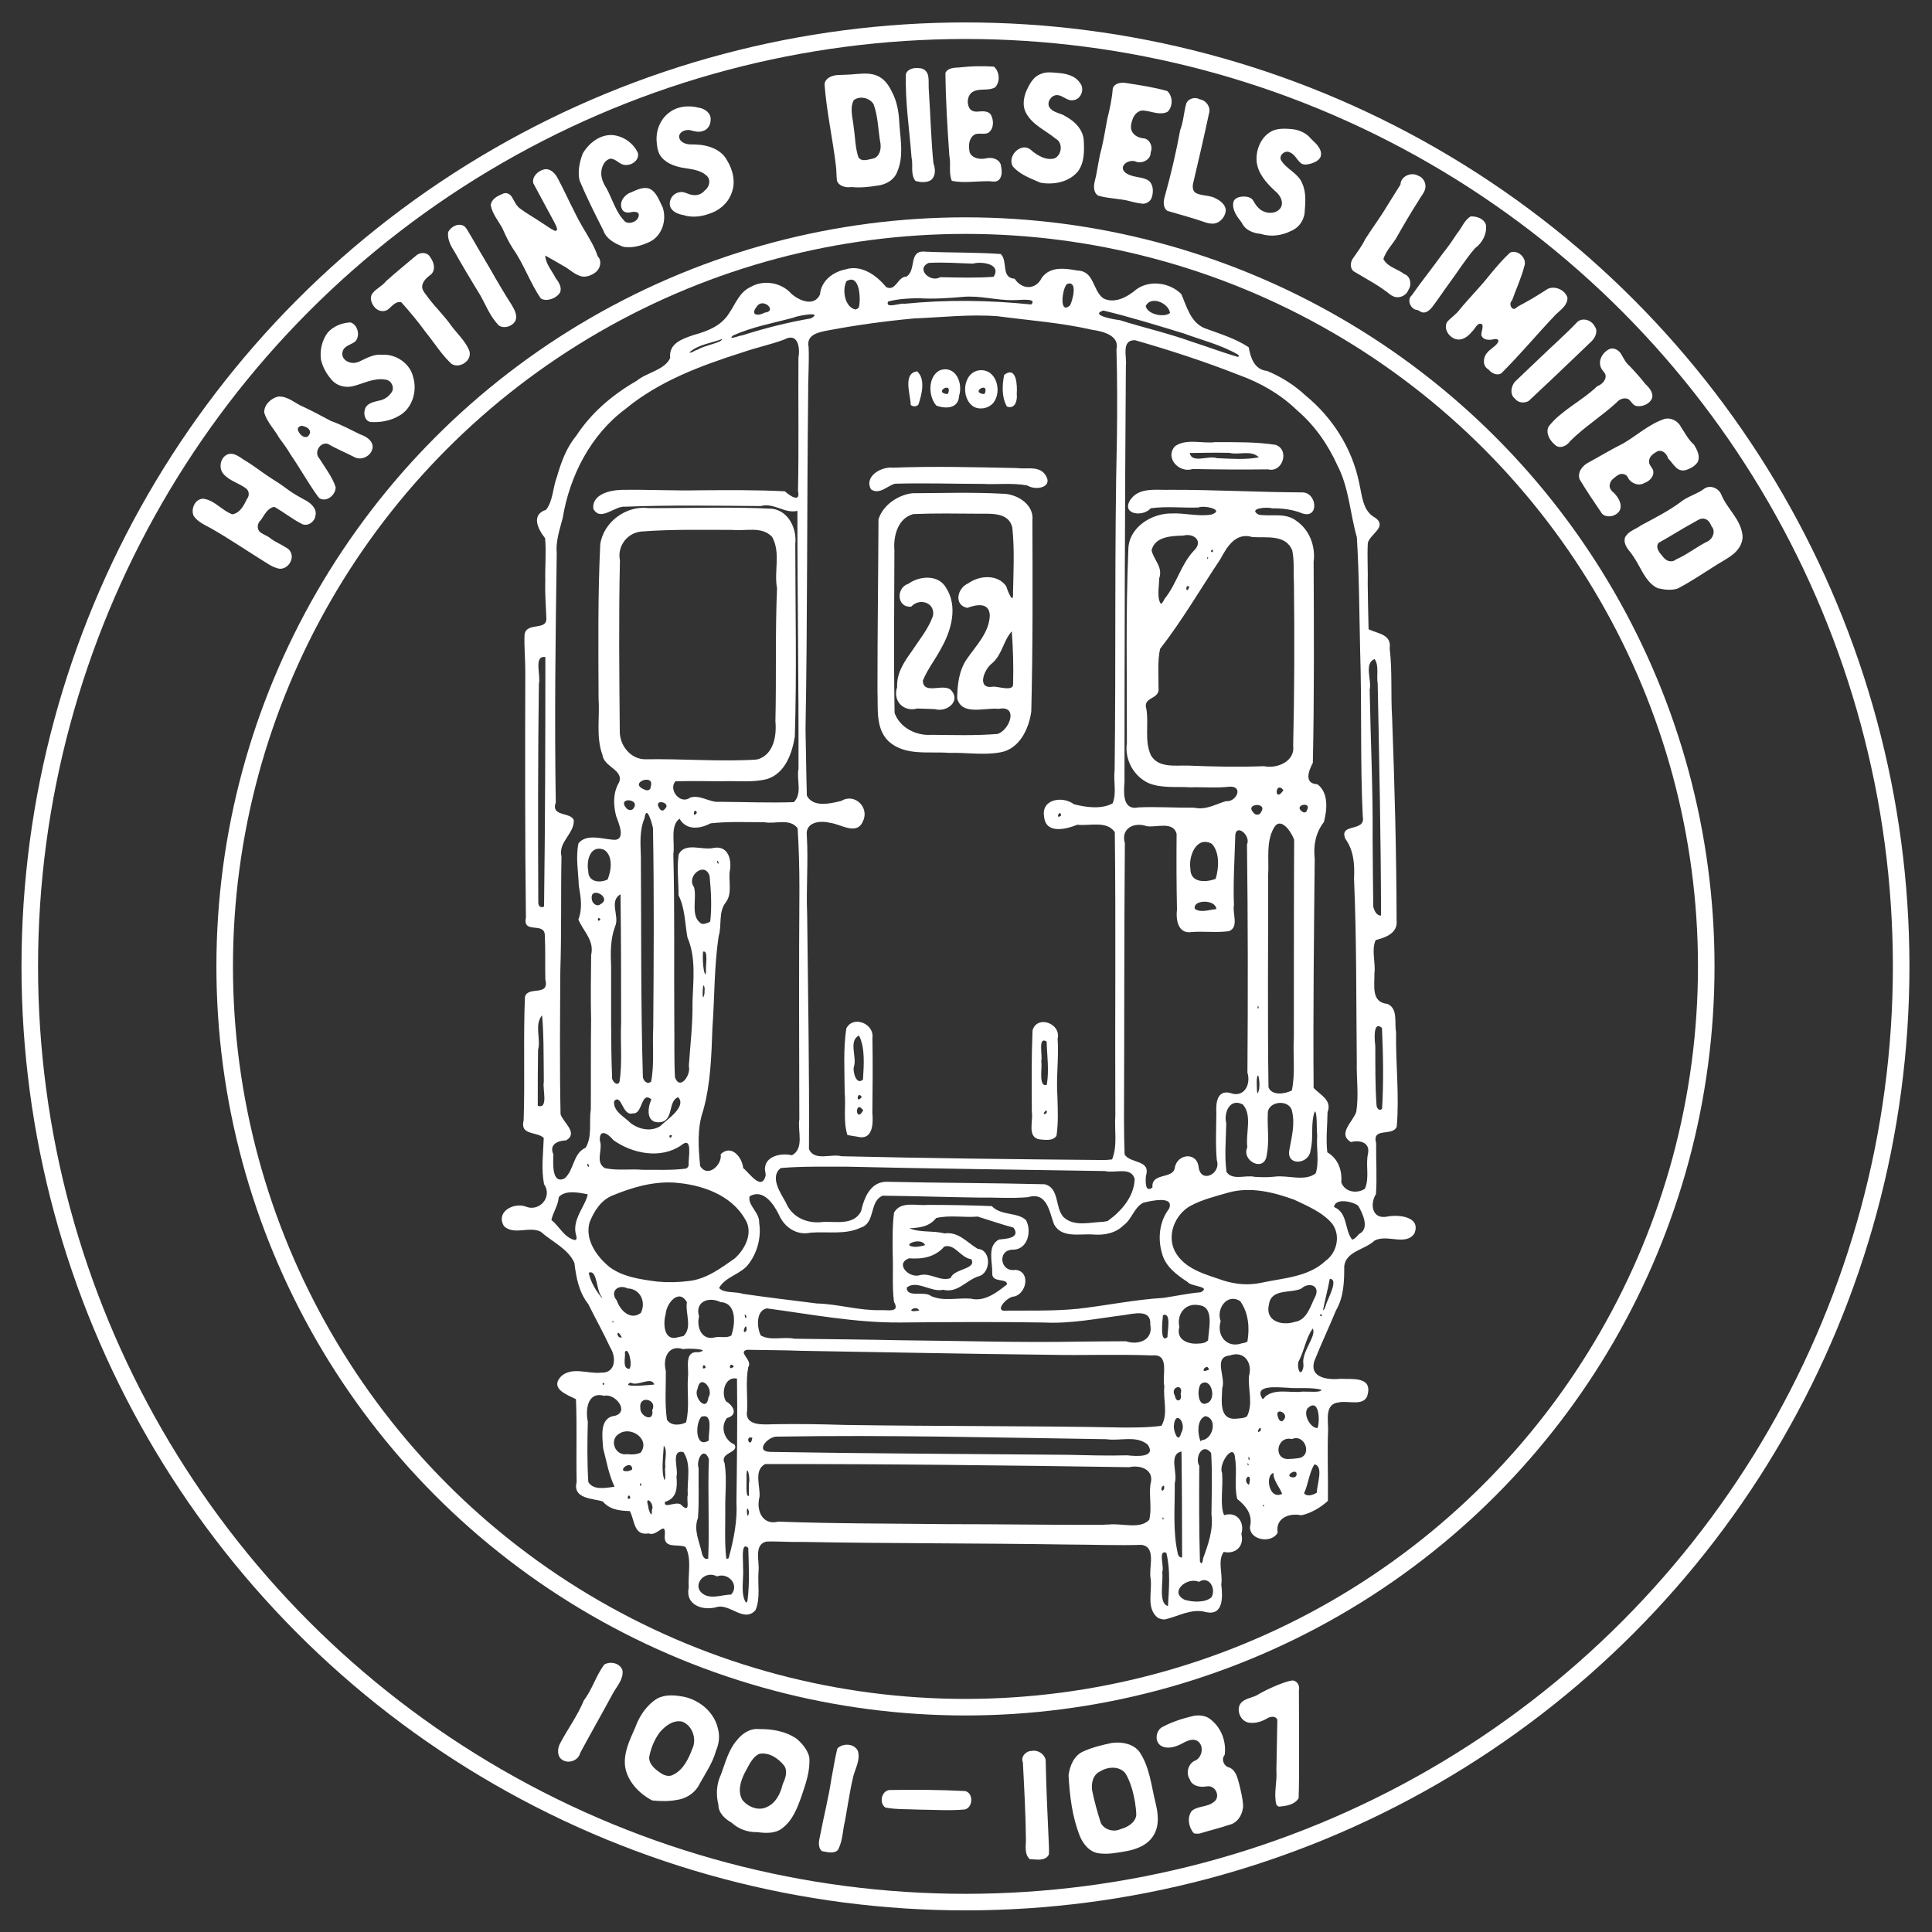 <?xml version="1.0" encoding="UTF-8" standalone="no"?>
<!-- Created with Inkscape (http://www.inkscape.org/) -->

<svg
   id="svg4190"
   version="1.1"
   inkscape:version="1.3.2 (091e20e, 2023-11-25)"
   width="210"
   height="210"
   viewBox="0 0 210 210"
   sodipodi:docname="logo-white.svg"
   xmlns:inkscape="http://www.inkscape.org/namespaces/inkscape"
   xmlns:sodipodi="http://sodipodi.sourceforge.net/DTD/sodipodi-0.dtd"
   xmlns="http://www.w3.org/2000/svg"
   xmlns:svg="http://www.w3.org/2000/svg"
   xmlns:rdf="http://www.w3.org/1999/02/22-rdf-syntax-ns#"
   xmlns:cc="http://creativecommons.org/ns#"
   xmlns:dc="http://purl.org/dc/elements/1.1/">
  <rect x="0" y="0" width="210" height="210" fill="#333333" stroke="none"/>
  <defs
     id="defs4194" />
  <sodipodi:namedview
     pagecolor="#ffffff"
     bordercolor="#666666"
     borderopacity="1"
     objecttolerance="10"
     gridtolerance="10"
     guidetolerance="10"
     inkscape:pageopacity="1"
     inkscape:pageshadow="2"
     inkscape:window-width="1984"
     inkscape:window-height="1387"
     id="namedview4192"
     showgrid="false"
     inkscape:zoom="5.6095238"
     inkscape:cx="105"
     inkscape:cy="105"
     inkscape:window-x="0"
     inkscape:window-y="25"
     inkscape:window-maximized="0"
     inkscape:current-layer="layer1"
     inkscape:measure-start="0,0"
     inkscape:measure-end="0,0"
     inkscape:pagecheckerboard="true"
     inkscape:showpageshadow="2"
     inkscape:deskcolor="#d1d1d1" />
  <g
     inkscape:groupmode="layer"
     id="layer1"
     inkscape:label="circles"
     style="display:inline">
    <circle
       style="color:#000000;clip-rule:nonzero;display:inline;overflow:visible;visibility:visible;opacity:1;isolation:auto;mix-blend-mode:normal;color-interpolation:sRGB;color-interpolation-filters:linearRGB;solid-color:#000000;solid-opacity:1;vector-effect:none;fill:none;fill-opacity:1;fill-rule:nonzero;stroke:#ffffff;stroke-width:1.8;stroke-linecap:butt;stroke-linejoin:miter;stroke-miterlimit:4;stroke-dasharray:none;stroke-dashoffset:0;stroke-opacity:1;paint-order:normal;color-rendering:auto;image-rendering:auto;shape-rendering:auto;text-rendering:auto;enable-background:accumulate"
       id="path820"
       cx="104.942"
       cy="105.044"
       r="101.706" />
    <circle
       r="80.52"
       cy="105.044"
       cx="104.942"
       id="circle816"
       style="color:#000000;clip-rule:nonzero;display:inline;overflow:visible;visibility:visible;opacity:1;isolation:auto;mix-blend-mode:normal;color-interpolation:sRGB;color-interpolation-filters:linearRGB;solid-color:#000000;solid-opacity:1;vector-effect:none;fill:none;fill-opacity:1;fill-rule:nonzero;stroke:#ffffff;stroke-width:1.8;stroke-linecap:butt;stroke-linejoin:miter;stroke-miterlimit:4;stroke-dasharray:none;stroke-dashoffset:0;stroke-opacity:1;paint-order:normal;color-rendering:auto;image-rendering:auto;shape-rendering:auto;text-rendering:auto;enable-background:accumulate" />
  </g>
  <g
     inkscape:groupmode="layer"
     id="layer2"
     inkscape:label="drawing"
     style="display:inline">
    <path
       id="path408"
       style="fill:#ffffff;fill-opacity:1;stroke:none;stroke-opacity:1"
       d="m 180.194,63.938 c -1.074,-0.502 -1.591,-1.636 -2.142,-2.613 -0.309,-0.546 -0.638,-1.079 -1.045,-1.559 -0.327,-0.42 -0.623,-1.054 -0.258,-1.541 0.402,-0.55 1.102,-0.727 1.628,-1.124 1.567,-0.839 3.167,-1.642 4.577,-2.737 0.74,-0.486 1.618,-0.727 2.323,-1.27 0.643,-0.411 1.526,-0.028 1.811,0.642 0.59,1.494 1.996,2.579 2.277,4.209 0.203,0.884 -0.304,1.753 -0.976,2.296 -0.693,0.555 -1.506,0.935 -2.237,1.435 -1.248,0.782 -2.473,1.612 -3.782,2.288 -0.703,0.243 -1.467,0.134 -2.174,-0.027 z m 2.001,-3.139 c 1.229,-0.534 2.271,-1.404 3.477,-1.983 0.533,-0.303 0.819,-1.103 0.372,-1.598 -0.133,-0.309 -0.303,-0.664 -0.652,-0.789 -0.466,-0.216 -0.895,0.15 -1.285,0.358 -1.299,0.698 -2.533,1.506 -3.824,2.218 -0.343,0.417 -0.011,0.957 0.294,1.289 0.242,0.317 0.524,0.676 0.957,0.712 0.238,0.03 0.482,-0.05 0.663,-0.207 z m -8.06,-4.962 c -0.836,-1.232 -1.675,-2.464 -2.439,-3.742 -0.272,-0.76 0.331,-1.514 0.986,-1.835 1.247,-0.673 2.454,-1.42 3.727,-2.045 1.508,-0.876 2.826,-2.111 4.501,-2.675 0.738,-0.2 1.526,0.247 1.835,0.925 0.437,0.642 0.791,1.362 1.391,1.875 0.332,0.555 0.712,1.268 0.382,1.907 -0.283,0.408 -0.75,0.672 -1.215,0.827 -0.402,0.152 -0.855,0.028 -1.147,-0.282 -0.314,-0.296 -0.534,-0.676 -0.848,-0.971 -0.115,-0.494 -0.64,-0.995 -1.169,-0.758 -0.387,0.221 -0.843,0.504 -0.885,0.998 -0.087,0.434 0.319,0.704 0.435,1.074 0.153,0.622 -0.394,1.18 -0.947,1.359 -0.606,0.376 -1.417,0.068 -1.763,-0.516 -0.164,-0.502 -0.798,-0.598 -1.187,-0.29 -0.337,0.248 -0.746,0.506 -0.811,0.96 -0.101,0.389 0.168,0.718 0.457,0.937 0.475,0.489 0.946,1.24 0.604,1.927 -0.333,0.547 -1.138,0.781 -1.709,0.479 -0.073,-0.042 -0.141,-0.095 -0.199,-0.156 z m -5.135,-7.508 c -0.545,-0.449 -1.016,-1.248 -0.679,-1.951 0.637,-0.86 1.515,-1.512 2.369,-2.145 0.997,-0.722 2.036,-1.399 2.925,-2.257 0.509,-0.176 1.044,-0.702 0.878,-1.283 -0.15,-0.328 -0.483,-0.558 -0.543,-0.937 -0.186,-0.713 0.3,-1.452 0.914,-1.782 0.519,-0.272 1.123,0.086 1.376,0.558 0.258,0.443 0.485,0.917 0.889,1.251 0.599,0.631 1.187,1.276 1.719,1.962 0.42,0.389 0.905,0.947 0.716,1.563 -0.263,0.579 -0.965,0.905 -1.583,0.834 -0.485,-0.008 -0.626,-0.497 -0.953,-0.736 -0.461,-0.258 -1.02,-0.014 -1.333,0.362 -1.608,1.48 -3.487,2.639 -5.036,4.188 -0.332,0.519 -1.161,0.903 -1.659,0.375 z m -4.327,-4.992 c -0.584,-0.449 -0.435,-1.339 -0.008,-1.843 0.829,-0.809 1.688,-1.592 2.52,-2.401 1.426,-1.387 2.932,-2.693 4.304,-4.135 0.597,-0.473 1.53,-0.137 1.845,0.512 0.392,0.504 0.086,1.181 -0.301,1.587 -1.43,1.383 -2.878,2.748 -4.315,4.123 -0.849,0.807 -1.702,1.611 -2.561,2.407 -0.468,0.267 -1.154,0.208 -1.484,-0.251 z m -2.883,-3.183 c -0.644,-0.328 -0.609,-1.254 -0.192,-1.751 0.317,-0.444 0.849,-0.666 1.17,-1.103 0.313,-0.473 -0.188,-0.507 -0.525,-0.395 -0.428,0.071 -1.01,0.05 -1.21,-0.411 -0.075,-0.412 0.215,-0.818 0.083,-1.223 -0.498,-0.353 -0.791,0.511 -1.117,0.774 -0.415,0.528 -1.085,1.032 -1.792,0.808 -0.734,-0.221 -1.33,-1.14 -0.908,-1.865 0.411,-0.467 0.963,-0.805 1.338,-1.312 1.064,-1.304 2.267,-2.486 3.306,-3.811 0.692,-0.837 1.396,-1.671 2.195,-2.409 0.867,-0.379 1.919,0.659 1.531,1.529 -0.316,1.266 -0.888,2.446 -1.314,3.676 -0.408,0.299 -0.05,1.225 0.446,0.803 0.303,-0.265 0.703,-0.4 1.044,-0.616 0.832,-0.451 1.632,-0.964 2.427,-1.471 0.807,-0.321 1.845,0.141 2.106,0.979 0.013,0.813 -0.72,1.312 -1.252,1.809 -2.012,2.106 -3.87,4.358 -5.938,6.411 -0.485,0.299 -1.087,-0.023 -1.4,-0.424 z m -7.691,-6.45 c -0.748,-0.02 -1.244,-1.103 -0.637,-1.615 1.057,-1.517 2.226,-2.951 3.299,-4.456 0.58,-0.719 1.11,-1.479 1.613,-2.252 0.516,-0.6 0.773,-1.434 1.48,-1.859 0.648,-0.027 1.455,0.232 1.66,0.916 0.132,0.974 -0.39,1.975 -1.179,2.535 -1.063,1.231 -1.917,2.622 -2.885,3.924 -0.609,0.824 -1.163,1.689 -1.792,2.497 -0.272,0.346 -0.724,0.735 -1.19,0.51 -0.123,-0.068 -0.248,-0.13 -0.37,-0.201 z m -2.888,-1.609 c -1.244,-1.025 -2.681,-1.771 -4.058,-2.593 -0.482,-0.373 -0.374,-1.105 -0.015,-1.524 0.43,-0.641 0.915,-1.251 1.237,-1.956 0.775,-1.223 1.651,-2.38 2.39,-3.627 0.49,-0.779 0.97,-1.563 1.463,-2.34 0.019,-0.905 1.17,-1.389 1.907,-0.962 0.557,0.182 0.898,0.792 0.791,1.363 -0.098,0.509 -0.49,0.89 -0.727,1.337 -0.878,1.379 -1.704,2.792 -2.509,4.214 -0.472,0.692 -1.057,1.333 -1.324,2.142 0.453,0.89 1.532,1.063 2.263,1.637 0.685,0.217 0.851,1.151 0.472,1.701 -0.246,0.699 -1.16,1.056 -1.796,0.648 -0.03,-0.013 -0.061,-0.027 -0.091,-0.04 z M 28.999,61.21 c -2.032,-1.259 -4.009,-2.609 -6.085,-3.797 -0.667,-0.36 -1.419,-0.685 -1.86,-1.329 -0.343,-0.745 0.137,-1.857 1.022,-1.876 1.254,0.141 2.034,1.291 3.179,1.695 0.841,-0.137 1.251,-0.977 1.589,-1.664 0.3,-0.368 0.255,-0.939 -0.166,-1.195 -0.766,-0.554 -1.759,-0.787 -2.386,-1.528 -0.595,-0.662 -0.322,-1.931 0.574,-2.167 0.701,-0.15 1.248,0.408 1.806,0.728 0.953,0.567 1.817,1.273 2.751,1.872 0.615,0.378 1.215,0.775 1.79,1.211 0.661,0.494 1.384,0.89 2.108,1.281 0.554,0.324 1.155,0.912 0.962,1.616 -0.07,0.638 -0.753,1.147 -1.38,0.935 -1.086,-0.526 -2.027,-1.308 -3.078,-1.899 -0.749,0.111 -1.071,0.877 -1.462,1.426 -0.412,0.345 -0.498,1.009 -0.037,1.36 0.319,0.236 0.715,0.348 1.027,0.602 0.565,0.446 1.245,0.697 1.841,1.092 0.436,0.258 0.626,0.81 0.46,1.286 -0.172,0.645 -0.896,1.155 -1.556,0.888 -0.398,-0.105 -0.756,-0.316 -1.098,-0.54 z m 5.514,-7.304 c -1.046,-1.447 -1.905,-3.018 -2.919,-4.486 -0.367,-0.643 -0.815,-1.236 -1.251,-1.831 -0.516,-0.925 -1.313,-1.697 -1.623,-2.732 -0.032,-0.858 0.721,-1.557 1.508,-1.752 1.079,-0.076 1.88,0.78 2.823,1.15 0.992,0.465 1.955,0.99 2.922,1.503 1.102,0.388 2.134,0.947 3.181,1.457 0.597,0.207 1.301,0.609 1.353,1.31 0.009,0.972 -1.214,1.635 -2.036,1.135 -0.939,-0.484 -1.922,-0.881 -2.836,-1.412 -0.757,-0.225 -1.416,0.726 -1.063,1.389 0.374,0.519 0.7,1.079 1.059,1.613 0.344,0.541 0.666,1.106 0.858,1.721 -0.013,0.794 -0.889,1.583 -1.678,1.237 -0.123,-0.073 -0.223,-0.182 -0.296,-0.304 z m -0.898,-6.667 c 0.286,-0.396 -0.169,-0.811 -0.547,-0.888 -0.385,-0.204 -0.887,0.113 -0.621,0.547 0.163,0.346 0.57,0.744 0.979,0.563 0.085,-0.05 0.136,-0.142 0.189,-0.222 z m 6.664,-1.37 c -0.614,-0.102 -0.786,-0.862 -0.612,-1.375 0.172,-0.645 0.917,-0.806 1.481,-0.937 0.559,-0.085 1.041,-0.396 1.368,-0.846 0.437,-0.508 0.047,-1.4 -0.617,-1.446 -1.218,-0.226 -2.35,0.412 -3.497,0.701 -0.86,0.235 -1.85,-0.031 -2.406,-0.747 -0.53,-0.611 -0.936,-1.353 -1.111,-2.144 -0.134,-1.008 0.117,-2.085 0.72,-2.905 0.619,-0.714 1.563,-1.089 2.495,-1.126 0.779,0.259 1.05,1.362 0.586,2.001 -0.43,0.432 -1.221,0.476 -1.433,1.119 -0.191,0.489 0.145,1.019 0.619,1.176 0.458,0.208 0.974,0.092 1.397,-0.143 0.705,-0.337 1.448,-0.728 2.256,-0.634 1.507,-0.105 3.052,0.936 3.387,2.434 0.469,1.541 -0.113,3.451 -1.585,4.227 -0.916,0.528 -2,0.709 -3.047,0.646 z m 8.759,-6.351 c -1.081,-1.02 -1.856,-2.303 -2.793,-3.445 -0.809,-1.122 -1.698,-2.184 -2.621,-3.213 -0.568,-0.159 -0.965,0.371 -1.349,0.689 -0.425,0.425 -1.146,0.315 -1.522,-0.116 -0.372,-0.4 -0.637,-1.089 -0.248,-1.565 0.397,-0.523 1.053,-0.77 1.446,-1.297 1.092,-0.982 2.237,-1.903 3.355,-2.853 0.441,-0.332 1.19,-0.298 1.455,0.24 0.393,0.502 0.625,1.324 0.126,1.836 -0.462,0.359 -1.034,0.804 -0.999,1.454 0.061,0.424 0.408,0.733 0.63,1.081 0.803,1.07 1.784,1.995 2.547,3.095 0.644,0.854 1.464,1.599 1.903,2.59 0.207,0.44 0.074,0.971 -0.288,1.289 -0.419,0.416 -1.141,0.597 -1.642,0.215 z m 4.996,-4.352 c -0.948,-1.04 -1.365,-2.419 -2.137,-3.576 -0.839,-1.379 -1.668,-2.764 -2.457,-4.171 -0.417,-0.643 -0.83,-1.379 -0.732,-2.174 0.284,-0.615 1.133,-1.057 1.752,-0.661 0.328,0.281 0.485,0.71 0.725,1.064 0.656,1.158 1.342,2.297 2.016,3.444 0.784,1.382 1.586,2.755 2.444,4.093 0.307,0.524 0.676,1.214 0.309,1.801 -0.363,0.503 -1.146,0.751 -1.696,0.416 -0.09,-0.062 -0.166,-0.143 -0.223,-0.236 z m 4.759,-2.716 c -1.18,-1.704 -1.834,-3.707 -3.025,-5.404 -0.456,-0.701 -0.822,-1.454 -1.151,-2.22 -0.444,-0.821 -1.093,-1.56 -1.274,-2.5 0.043,-0.673 0.72,-1.024 1.274,-1.245 0.358,-0.216 0.806,-0.032 1.006,0.31 0.286,0.434 0.458,0.957 0.901,1.271 0.694,0.528 1.468,0.942 2.187,1.435 0.537,0.329 1.039,0.724 1.605,1 0.499,0.012 0.05,-0.693 -0.065,-0.941 -0.768,-1.404 -1.511,-2.822 -2.277,-4.226 -0.184,-0.718 0.487,-1.332 1.124,-1.506 0.638,-0.185 1.187,0.351 1.474,0.862 0.678,1.238 1.244,2.534 1.897,3.786 0.536,1.142 1.234,2.196 1.843,3.298 0.256,0.477 0.486,0.969 0.655,1.484 0.483,0.491 0.299,1.313 -0.201,1.718 -0.402,0.317 -0.931,0.544 -1.45,0.489 -0.83,-0.146 -1.41,-0.824 -2.138,-1.192 -0.631,-0.378 -1.276,-0.733 -1.916,-1.095 0.055,0.93 0.73,1.644 1.129,2.44 0.336,0.437 0.725,1.024 0.478,1.59 -0.322,0.505 -0.948,0.793 -1.539,0.793 -0.187,-0.007 -0.373,-0.054 -0.537,-0.145 z m 8.875,-5.655 c -0.846,-0.34 -1.776,-0.825 -2.086,-1.748 -0.91,-1.791 -1.816,-3.587 -2.59,-5.442 -0.218,-0.977 9.2e-4,-2 0.35,-2.919 0.656,-1.126 1.861,-2.08 3.221,-2.007 1.185,0.1 2.309,0.875 2.781,1.973 0.147,0.755 -0.66,1.33 -1.351,1.277 -0.643,0.017 -1.014,-0.689 -1.647,-0.681 -0.582,0.123 -0.902,0.762 -0.973,1.307 -0.103,0.689 0.184,1.35 0.552,1.914 0.662,1.22 1.019,2.646 2.04,3.641 0.536,0.301 1.387,-0.047 1.466,-0.681 0.051,-0.468 -0.538,-0.435 -0.846,-0.362 -0.364,0.092 -0.838,0.033 -0.991,-0.366 -0.327,-0.725 0.271,-1.54 0.957,-1.777 0.637,-0.264 1.336,-0.663 2.042,-0.415 0.802,0.377 1.047,1.294 1.431,2.016 0.478,1.364 -0.051,3.119 -1.406,3.759 -0.85,0.404 -1.808,0.687 -2.755,0.558 l -0.098,-0.022 -0.097,-0.027 z m 6.579,-3.427 c -0.594,-0.102 -1.316,-0.403 -1.437,-1.065 -0.099,-0.64 0.361,-1.282 0.996,-1.4 0.539,-0.157 0.994,0.262 1.518,0.292 0.476,0.082 0.965,-0.112 1.272,-0.48 0.474,-0.342 0.717,-1.116 0.258,-1.57 -0.717,-0.716 -1.779,-0.755 -2.717,-0.921 -0.931,-0.183 -1.933,-0.567 -2.436,-1.425 -0.257,-0.491 -0.303,-1.063 -0.337,-1.608 -0.034,-1.083 0.408,-2.187 1.265,-2.869 0.903,-0.768 2.194,-0.912 3.312,-0.618 0.654,0.083 1.378,0.602 1.302,1.33 -0.004,0.518 -0.294,1.047 -0.816,1.197 -0.485,0.194 -0.992,0.029 -1.467,-0.096 -0.466,-0.051 -1.129,0.17 -1.143,0.722 0.034,0.576 0.681,0.82 1.178,0.838 0.692,0.003 1.393,0.026 2.058,0.241 0.796,0.236 1.563,0.708 1.956,1.463 0.663,1.065 0.995,2.441 0.49,3.639 -0.399,1.096 -1.384,1.9 -2.488,2.222 -0.88,0.316 -1.868,0.404 -2.766,0.108 z m 62.79,2.051 c -0.814,-0.06 -1.713,-0.419 -2.06,-1.212 -0.49,-0.638 -1.092,-1.385 -0.912,-2.245 0.103,-0.443 0.637,-0.582 1.037,-0.597 0.429,-0.016 0.925,0.067 1.147,0.486 0.245,0.441 0.552,0.87 1.023,1.092 0.648,0.345 1.634,0.249 1.988,-0.464 0.274,-0.655 -0.191,-1.349 -0.695,-1.745 -0.925,-0.861 -1.863,-1.904 -1.979,-3.221 -0.09,-1.295 0.515,-2.726 1.733,-3.299 0.671,-0.288 1.43,-0.241 2.141,-0.178 0.77,0.088 1.534,0.419 2.027,1.034 0.494,0.484 1.165,1.017 1.101,1.786 -0.061,0.495 -0.583,0.758 -1.009,0.902 -0.403,0.104 -0.904,0.252 -1.246,-0.078 -0.402,-0.367 -0.621,-0.943 -1.168,-1.136 -0.504,-0.241 -1.199,0.348 -0.917,0.876 0.594,0.987 1.863,1.394 2.292,2.504 0.478,1.023 0.339,2.187 0.26,3.276 -0.119,0.835 -0.68,1.592 -1.471,1.903 -1.007,0.509 -2.212,0.672 -3.295,0.315 z m -6.037,-1.253 c -1.349,-0.477 -2.733,-0.84 -4.105,-1.244 -0.518,-0.353 -0.442,-1.064 -0.284,-1.587 0.663,-2.367 1.225,-4.763 1.666,-7.181 0.359,-0.929 0.396,-1.939 0.662,-2.89 0.212,-0.563 0.958,-0.77 1.458,-0.467 0.708,0.091 1.251,0.869 1.009,1.561 -0.538,2.525 -1.116,5.041 -1.714,7.552 -0.102,0.4 -0.058,0.947 0.387,1.113 0.69,0.302 1.505,0.176 2.157,0.594 0.53,0.269 1.12,0.787 0.975,1.448 -0.146,0.71 -0.817,1.338 -1.573,1.234 -0.218,-0.011 -0.435,-0.057 -0.64,-0.133 z m -8.085,-2.271 c -1.155,-0.334 -2.383,-0.286 -3.536,-0.627 -0.544,-0.317 -0.517,-1.039 -0.383,-1.572 0.303,-1.158 0.399,-2.36 0.728,-3.513 0.26,-1.079 0.425,-2.179 0.635,-3.268 0.278,-1.094 0.511,-2.204 0.597,-3.331 0.227,-0.588 0.961,-0.652 1.499,-0.554 1.483,0.233 2.973,0.452 4.42,0.864 0.62,0.563 0.631,1.656 0.048,2.249 -0.815,0.428 -1.705,-0.039 -2.543,-0.119 -0.613,-0.107 -1.105,0.418 -1.278,0.957 -0.174,0.481 -0.308,1.088 0.075,1.508 0.301,0.385 0.792,0.527 1.258,0.569 0.596,0.176 0.894,0.934 0.638,1.486 0.045,0.847 -1.03,1.342 -1.726,0.974 -0.498,-0.105 -1.171,0.125 -1.3,0.664 -0.046,0.527 0.551,0.789 0.97,0.92 0.632,0.197 1.367,0.169 1.912,0.584 0.456,0.474 0.454,1.231 0.248,1.819 -0.181,0.474 -0.724,0.741 -1.212,0.604 -0.357,-0.034 -0.702,-0.135 -1.05,-0.213 z M 92.559,20.331 c -0.585,0.091 -1.371,-0.068 -1.588,-0.695 -0.066,-0.561 -0.041,-1.134 -0.121,-1.696 -0.354,-2.937 -1.008,-5.835 -1.227,-8.789 0.071,-0.658 0.789,-0.938 1.364,-0.992 0.703,-0.034 1.41,-0.038 2.111,-0.114 0.874,-0.072 1.827,-0.131 2.595,0.374 0.702,0.428 1.085,1.195 1.428,1.912 0.478,1.066 0.608,2.241 0.655,3.396 0.135,1.626 0.43,3.348 -0.236,4.902 -0.316,0.924 -1.272,1.467 -2.207,1.552 -0.915,0.149 -1.848,0.245 -2.774,0.15 z m 2.35,-3.095 c 0.695,-0.187 0.891,-1.018 0.792,-1.647 -0.257,-1.415 -0.245,-2.888 -0.741,-4.254 -0.428,-0.711 -1.498,-0.957 -2.167,-0.443 -0.472,0.946 -0.07,1.999 0.004,2.985 0.173,1.078 0.154,2.195 0.516,3.237 0.384,0.521 1.088,0.204 1.596,0.122 z m 18.176,2.62 c -1.057,-0.464 -2.213,-0.862 -2.99,-1.761 -0.457,-0.758 0.124,-1.768 0.911,-2.013 0.412,-0.146 0.875,-5.89e-4 1.164,0.319 0.677,0.543 1.549,1.06 2.448,0.817 0.821,-0.374 0.948,-1.728 0.109,-2.155 -1.062,-0.89 -2.462,-1.457 -3.163,-2.717 -0.517,-0.874 -0.282,-1.961 0.163,-2.812 0.304,-0.615 0.708,-1.242 1.385,-1.486 0.554,-0.253 1.169,-0.186 1.753,-0.13 0.936,0.054 2.01,0.273 2.547,1.125 0.509,0.645 0.089,1.768 -0.749,1.844 -0.739,0.145 -1.266,-0.723 -2.003,-0.518 -0.567,0.166 -0.947,0.961 -0.49,1.427 0.433,0.486 1.147,0.491 1.66,0.856 1.001,0.52 1.918,1.464 1.971,2.647 0.057,1.132 0.074,2.39 -0.642,3.34 -0.838,1.014 -2.243,1.389 -3.516,1.291 -0.187,-0.015 -0.373,-0.04 -0.557,-0.075 z M 99.499,19.66 c -0.569,-0.737 -0.216,-1.711 -0.42,-2.548 -0.224,-3.014 -0.699,-6.018 -0.615,-9.048 0.186,-0.61 0.927,-0.726 1.474,-0.652 0.471,-0.004 0.869,0.363 0.945,0.82 0.111,0.545 0.021,1.105 0.08,1.656 0.181,2.621 0.233,5.251 0.497,7.867 0.226,0.589 0.269,1.412 -0.286,1.835 -0.496,0.291 -1.144,0.228 -1.675,0.072 z m 3.953,-0.021 c -0.355,-0.857 -0.072,-1.803 -0.261,-2.69 -0.211,-3.005 -0.396,-6.013 -0.428,-9.026 0.27,-0.566 0.974,-0.562 1.511,-0.591 1.25,-0.144 2.513,-0.178 3.768,-0.089 0.612,0.555 0.698,1.636 0.127,2.25 -0.803,0.464 -1.867,-0.009 -2.608,0.613 -0.407,0.394 -0.465,1.081 -0.227,1.58 0.182,0.401 0.648,0.492 1.044,0.433 0.457,-0.031 1.048,-0.08 1.333,0.359 0.324,0.608 0.336,1.514 -0.274,1.948 -0.525,0.293 -1.233,-0.123 -1.694,0.347 -0.485,0.452 -0.459,1.186 -0.345,1.786 0.287,0.675 1.141,0.797 1.781,0.654 0.603,-0.157 1.44,0.049 1.612,0.724 0.099,0.539 0.205,1.22 -0.24,1.637 -0.364,0.304 -0.848,0.082 -1.272,0.125 -1.255,-0.001 -2.524,0.214 -3.768,-0.033 l -0.062,-0.029 z" />
    <path
       style="fill:#ffffff;fill-opacity:1;stroke:none;stroke-opacity:1"
       d="m 125.854,175.854 c -1.294,-1.021 -0.603,-2.855 -0.783,-4.259 -0.254,-1.171 0.68,-3.422 -0.987,-3.676 -2.679,0.081 -5.37,-0.029 -8.056,-0.036 -9.614,-0.15 -19.23,-0.107 -28.843,-0.282 -1.305,0.037 -2.611,-0.085 -3.909,-0.036 -1.364,0.359 -0.706,2.154 -0.824,3.183 -0.117,1.41 0.232,2.954 -0.335,4.273 -1.275,1.421 -2.799,-0.8 -4.27,-0.322 -1.518,0.399 -3.387,-0.263 -2.986,-2.146 -0.102,-1.45 0.354,-3.07 -0.344,-4.399 -0.847,-0.405 -2.472,0.308 -2.249,-1.379 0.074,-1.552 -0.841,0.307 -1.763,-0.101 -1.66,0.293 -1.505,-1.469 -2.051,-2.428 -1.062,-0.031 -2.154,-0.124 -2.946,-1.053 -1.098,-0.328 -3.292,-0.274 -2.828,-2.094 -0.069,-3.004 0.049,-6.01 -0.075,-9.014 -0.983,-0.491 -2.894,-1.144 -1.598,-2.507 1.207,-1.046 2.899,-0.226 4.313,-0.376 1.651,0.078 1.672,-1.715 0.998,-2.755 -0.732,-1.591 -1.594,-3.12 -2.369,-4.689 -1.039,-1.321 -1.319,-2.891 -1.515,-4.495 -0.698,-1.542 -2.435,-2.292 -3.661,-3.382 -1.247,-0.629 -2.859,0.413 -3.98,-0.588 -0.947,-1.519 0.958,-2.612 2.316,-2.158 1.508,0.659 2.988,-1.037 2.028,-2.412 -0.327,-1.665 -0.087,-3.363 -0.034,-5.04 -0.742,-0.714 -2.615,-0.232 -2.186,-1.91 0.15,-4.47 -0.047,-8.947 0.143,-13.418 0.321,-1.227 2.697,0.02 2.215,-1.885 -0.039,-1.605 0.025,-3.213 -0.056,-4.815 -0.029,-1.497 -2.438,-0.079 -2.054,-1.908 -0.108,-8.913 -0.089,-17.831 -0.068,-26.746 0.003,-1.333 -0.133,-2.67 -0.083,-3.999 0.185,-1.471 2.513,-0.349 2.37,-1.874 -0.046,-1.312 -0.162,-2.619 -0.114,-3.935 -0.042,-1.561 0.12,-3.149 -0.021,-4.693 -0.772,-0.969 -1.568,-2.555 0.105,-3.088 0.779,-1.016 0.724,-2.392 1.172,-3.558 0.462,-1.595 1.031,-3.189 2.108,-4.482 1.638,-2.515 3.968,-4.49 6.559,-5.972 1.113,-0.929 3.054,-1.168 3.652,-2.489 -0.179,-1.602 1.335,-2.083 2.557,-2.501 1.465,-0.398 2.983,-0.979 3.827,-2.331 0.703,-1.018 1.138,-2.325 2.348,-2.881 1.416,-0.824 3.332,-0.51 4.423,0.71 0.828,0.763 2.5,1.481 3.13,0.098 0.125,-1.484 1.39,-2.443 2.78,-2.729 1.719,-0.54 3.382,0.653 4.414,1.93 1.079,0.51 1.205,-1.133 2.214,-1.149 1.117,-0.71 0.155,-2.912 2.055,-2.702 2.725,0.12 5.459,0.061 8.183,0.254 0.81,0.767 -0.014,2.595 1.517,2.689 0.776,1.202 2.292,1.242 2.943,-0.103 0.918,-1.277 2.542,-1.034 3.879,-0.789 1.854,0.056 1.625,2.165 2.816,3.023 1.249,0.633 2.656,-0.18 3.62,-1 1.452,-1.031 3.626,-0.706 4.853,0.538 0.593,1.358 0.993,3.027 2.487,3.688 1.644,0.61 3.359,1.11 4.839,2.088 0.202,1.163 0.63,2.44 1.989,2.57 1.54,0.639 2.962,1.53 4.182,2.667 2.923,2.394 5.065,5.745 5.825,9.461 0.327,1.369 0.358,3.116 1.777,3.847 1.331,0.999 -0.61,1.751 -0.827,2.749 -0.08,1.478 0.029,2.992 -0.011,4.49 0.015,1.623 0.057,3.245 0.095,4.868 0.978,0.489 2.523,0.525 2.292,2.078 0.303,2.516 0.101,5.059 0.268,7.585 0.269,7.326 0.469,14.656 0.485,21.987 0.155,1.441 -1.317,1.89 -2.278,2.139 -0.491,1.13 0.023,2.427 -0.133,3.627 0.03,1.293 -0.387,3.137 1.406,3.304 1.187,0.493 0.749,2.044 0.948,3.068 -0.059,3.432 0.372,6.866 0.07,10.293 -0.451,1.08 -2.729,-0.002 -2.238,1.783 -0.021,1.841 0.106,3.697 -0.018,5.527 -0.685,1.095 -0.425,2.781 1.217,2.45 1.243,-0.246 3.72,-0.005 2.956,1.845 -0.959,1.391 -2.997,0.013 -4.35,0.781 -1.005,0.974 -3.054,1.119 -3.272,2.743 0.005,1.642 -0.04,3.371 -0.894,4.827 -0.763,1.841 -1.618,3.655 -2.353,5.497 -0.583,1.893 1.567,2.073 2.873,1.939 1.186,0.069 3.321,-0.265 2.948,1.582 -0.245,1.534 -2.13,0.737 -3.165,0.983 -1.535,0.143 -1.155,1.882 -1.161,2.939 -0.104,2.584 0.018,5.177 -0.023,7.764 -0.795,0.728 -1.884,1.371 -2.898,1.566 -1.323,-0.284 -2.846,0.331 -2.559,1.887 -0.619,1.198 -3.03,0.866 -3.017,-0.61 0.329,-1.343 -0.407,-2.27 -1.381,-3.049 -0.354,-1.393 0.01,-2.95 -0.236,-4.407 -0.097,-1.88 -1.854,0.605 -1.412,1.571 0.143,1.451 -0.273,3.549 0.225,4.597 1.398,-0.452 2.258,0.774 1.873,2.038 0.342,1.369 -0.658,2.235 -1.922,1.954 -0.697,1.006 -0.076,2.39 -0.263,3.543 0.158,1.298 0.268,3.467 -1.706,2.987 -1.585,-0.408 -2.968,0.487 -4.441,0.812 -0.257,0.003 -0.514,-0.061 -0.744,-0.175 z m 1.1,-1.285 c 0.108,-1.927 0.287,-3.895 -0.18,-5.792 -0.946,-0.351 -0.187,1.56 -0.445,2.103 0.154,0.977 -0.467,3.413 0.625,3.688 z m -45.711,-0.555 c 0.256,-1.911 0.143,-3.842 0.091,-5.762 -0.84,-0.799 -0.526,1.517 -0.571,2.009 0.118,1.248 -0.319,2.953 0.312,3.924 l 0.115,-0.051 0.053,-0.12 z m 50.439,-0.396 c 0.539,-0.957 -0.275,-2.381 -1.364,-1.677 -1.275,-0.583 -3.278,1.098 -1.555,1.948 0.861,0.267 2.257,0.334 2.919,-0.272 z M 79.477,173.322 c 0.951,-1.086 -0.384,-2.448 -1.541,-1.973 -1.504,-0.808 -2.981,1.297 -1.212,2.071 0.896,0.328 1.842,-0.087 2.753,-0.099 z m 51.294,-3.939 c 0.559,-1.528 1.129,-3.11 0.908,-4.762 0.022,-2.23 0.11,-4.463 -0.035,-6.691 -0.93,-1.202 -1.822,0.51 -1.287,1.399 -0.026,3.471 -0.023,6.943 0.069,10.414 0.249,0.473 0.327,-0.168 0.345,-0.359 z m -53.792,0.027 c 0.15,-3.601 -0.07,-7.211 0.076,-10.809 -0.573,-1.488 -1.426,0.115 -1.117,0.987 -0.033,1.8 0.066,3.611 -0.073,5.402 -0.519,1.34 0.184,2.588 0.435,3.885 0.083,0.291 0.306,0.714 0.679,0.534 z m 2.238,-0.106 c 0.533,-1.966 0.946,-3.983 0.831,-6.032 0.054,-4.476 0.121,-8.952 0.06,-13.428 -1.319,-0.268 -1.755,1.568 -1.201,2.464 0.812,0.482 1.369,1.479 0.108,1.827 -0.768,0.973 -0.28,2.427 0.824,2.88 0.526,0.944 -1.669,0.832 -1.075,2.045 0.267,1.725 0.027,3.473 0.071,5.214 0.005,1.699 -0.084,3.425 0.105,5.107 0.082,0.087 0.262,0.056 0.277,-0.078 z m 49.273,-0.016 c -0.008,-3.838 -0.015,-7.676 -0.066,-11.514 -1.46,0.298 -0.368,2.373 -0.734,3.429 0.033,2.582 -0.245,5.222 0.352,7.754 0.06,0.182 0.232,0.376 0.449,0.33 z m -8.043,-3.571 c 1.422,-0.193 3.466,0.562 4.47,-0.52 0.307,-1.262 -0.039,-2.579 0.129,-3.862 0.473,-1.58 -1.051,-2.133 -2.324,-1.857 -13.183,-0.196 -26.368,-0.362 -39.553,-0.341 -1.286,0.696 -0.504,2.419 -0.614,3.574 -0.387,1.451 0.304,3.118 2.035,2.683 6.136,0.228 12.279,0.2 18.418,0.275 5.626,-0.003 11.251,0.091 16.877,0.077 l 0.28,-0.032 0.282,0.003 z m 6.037,-0.656 c -0.216,-0.454 -0.1,0.4 0,0 z m -55.629,-0.919 c 0.357,-0.697 -0.844,-1.762 -0.396,-0.432 -0.015,0.339 0.452,1.541 0.396,0.432 z m 10.563,0.183 c -0.407,-1.268 -0.212,1.429 0,0 z m -6.658,-1.81 c -0.11,-1.534 0.435,-3.359 -0.485,-4.686 -1.415,-0.284 -0.499,1.834 -0.744,2.66 0.097,1.205 0.07,2.37 -1.25,2.759 -0.192,0.876 1.395,-0.276 1.855,0.42 0.976,0.873 0.437,-0.731 0.624,-1.154 z m 62.644,1.129 c -0.24,-0.287 -0.104,0.354 0,0 z m -55.996,-2.415 c 0.166,-0.517 -0.229,-2.27 -0.269,-0.854 0.05,0.57 -0.145,2.432 0.263,2.215 0.019,-0.454 -0.025,-0.908 0.006,-1.361 z m -12.884,1.588 c -0.184,-0.766 -0.559,0.454 0,0 z m 74.606,-0.577 c 0.018,-0.891 0.773,-2.889 -0.258,-3.071 -0.59,0.942 -0.666,2.174 -1.128,3.142 0.32,0.421 1.034,0.175 1.386,-0.071 z m -3.764,0.135 c -0.303,-0.763 -1.004,-1.532 -0.947,-2.278 -0.854,0.257 -0.55,2.553 0.591,2.388 l 0.181,-0.038 z m -12.854,-0.474 c 0.193,-0.839 -0.506,-0.176 -0.181,0.147 z m -59.714,-0.297 c -0.626,-1.322 -0.88,-2.783 -1.238,-4.19 -0.085,-1.231 -0.44,-3.339 1.286,-3.524 1.613,-0.464 0.009,-2.474 -1.179,-2.172 -1.803,-0.502 -2.052,1.524 -1.774,2.808 -0.056,2.184 -0.085,4.381 0.055,6.565 0.58,0.952 1.946,0.614 2.85,0.513 z m 2.925,-0.232 c -0.193,-0.543 -0.202,0.519 0,0 z m 66.089,-0.197 c 0.278,-1.343 -0.892,-0.338 -0.077,0.219 l 0.046,-0.07 z m -63.49,-1.756 c -0.121,-0.728 0.287,-1.716 -0.173,-2.284 -0.057,1.198 -0.308,2.851 0.092,3.773 0.175,-0.473 -0.03,-1.003 0.081,-1.489 z m 68.583,0.989 c 0.297,-1.047 -1.583,0.099 -0.325,0.181 l 0.189,-0.045 z m -72.186,-0.685 c -0.019,-1.25 -1.956,0.391 -0.402,0.175 0.142,-0.036 0.277,-0.099 0.402,-0.175 z m 67.005,-0.541 c -0.216,-0.454 -0.1,0.399 0,0 z m 0.105,-0.63 c -0.234,-0.626 -0.113,0.586 0,0 z m 5.265,-0.051 c 1.62,-0.19 0.778,-2.702 -0.664,-2.082 -1.72,-0.405 -2.108,2.394 -0.21,2.158 0.293,-5e-4 0.583,-0.044 0.874,-0.076 z m -18.565,-0.315 c 0.848,0.097 3.224,0.304 2.218,-1.164 -1.255,-1.042 -2.996,-0.362 -4.47,-0.586 -11.92,-0.173 -23.844,-0.48 -35.763,-0.282 -0.995,-0.097 -2.555,1.638 -0.774,1.662 10.764,0.184 21.535,0.218 32.302,0.315 2.162,0.049 4.325,0.115 6.487,0.055 z m -52.892,-0.29 c 1.072,-1.428 -1.018,-2.916 -2.316,-2.072 -1.173,0.669 -0.46,2.457 0.841,2.238 0.494,0.056 1.016,0.046 1.475,-0.166 z m 12.137,-1.623 c -0.914,-0.263 -0.174,1.31 0,0 z m -4.724,0.296 c -0.092,-0.791 0.553,-2.989 -0.801,-2.586 -0.693,0.663 -0.723,3.552 0.801,2.586 z m 53.528,-0.016 c 1.267,-0.059 1.823,-2.351 0.445,-2.628 -1.001,0.351 -0.835,2.084 -0.509,2.778 z m -2.189,-0.792 c 0.651,-1.062 -0.654,-2.628 -0.799,-0.774 -0.056,0.448 0.462,2.073 0.799,0.774 z m 8.658,-0.28 c 0.036,-0.865 -0.718,0.649 0,0 z m 6.17,-0.263 c 0.273,-0.804 0.184,-3.346 -1.098,-2.139 -0.501,0.745 0.381,2.201 1.098,2.139 z m -16.976,-0.24 c 0.77,-1.306 0.16,-2.876 0.316,-4.299 -0.27,-1.222 0.632,-3.546 -1.32,-3.349 -3.725,-0.147 -7.458,0.011 -11.186,-0.071 -8.975,-0.095 -17.95,-0.282 -26.923,-0.431 -1.968,-0.076 -3.942,-0.068 -5.909,-0.11 -1.109,0.223 0.649,1.13 0.106,1.897 -0.282,1.552 -0.058,3.124 -0.117,4.691 -0.32,1.756 1.802,1.526 2.927,1.501 2.569,-0.049 5.148,6.4e-4 7.72,0.078 10.014,0.156 20.03,0.088 30.044,0.278 1.448,0.003 2.904,0.017 4.342,-0.185 z m -51.67,-0.375 c 0.401,-1.601 0.095,-3.268 0.204,-4.898 0.133,-0.981 -0.475,-2.9 1.139,-2.723 1.541,-0.319 -1.149,-0.463 -1.668,-0.337 -1.615,-0.537 -2.235,1.026 -1.876,2.359 0.025,1.771 -0.134,3.554 0.124,5.315 0.433,0.697 1.442,0.615 2.078,0.284 z m 64.912,-0.22 c 0.805,-0.775 -1.033,-1.528 -0.565,-0.341 0.038,0.234 0.314,0.633 0.565,0.341 z m -68.59,-1.108 c 0.616,-1.172 -1.493,-1.694 -1.291,-0.223 -0.062,0.893 1.528,1.631 1.291,0.223 z m 64.658,0.661 c 0.669,-1.35 0.103,-2.895 0.199,-4.327 0.427,-1.463 -0.495,-2.842 -2.079,-2.272 -1.855,0.158 -0.395,2.403 -0.821,3.546 -0.032,1.273 -0.423,3.52 1.553,3.318 0.38,-0.043 0.838,-0.022 1.148,-0.265 z m -4.414,-1.399 c 1.167,-0.331 0.561,-2.903 -0.59,-2.121 -0.459,0.466 -0.381,2.534 0.59,2.121 z m -54.131,-0.654 c 0.624,-0.908 -0.903,-2.627 -1.181,-0.929 -0.515,0.885 0.989,2.637 1.181,0.929 z m 51.319,-0.364 c 0.39,-1.201 -1.201,-0.795 -0.623,0.184 0.152,0.856 0.847,0.543 0.623,-0.184 z m 9.213,0.27 c 1.145,-0.908 2.691,-0.342 4.021,-0.528 0.582,-0.023 2.101,0.146 2.064,-0.206 -1.196,-0.295 -2.449,-0.093 -3.668,-0.213 -0.998,-0.031 -3.778,-0.389 -2.719,1.227 0.136,-0.044 0.221,-0.173 0.302,-0.28 z m -66.416,-1.296 c -0.338,-0.954 -1.792,0.266 -2.58,-0.212 -1.084,0.52 1.456,0.317 1.955,0.264 0.208,-0.018 0.417,-0.036 0.626,-0.052 z m -5.434,-0.079 c -0.286,-0.39 -0.204,0.427 0,0 z m 75.98,-2.183 c -0.209,-1.283 1.488,-3.069 1.016,-3.82 -0.732,1.012 -0.898,2.322 -1.459,3.427 -0.354,0.457 0.061,2.08 0.418,0.891 l 0.035,-0.248 -0.01,-0.25 z m -10.261,0.648 c -0.169,-0.865 -1.17,0.519 -0.094,0.03 l 0.068,-0.022 z m -62.987,-0.095 c 0.362,-0.49 -0.135,-2.477 -0.496,-1.823 0.091,0.502 -0.333,1.863 0.496,1.823 z m 8.294,-0.152 c -0.291,-0.729 -0.558,0.485 0,0 z m 3.045,-0.097 c -0.469,-0.678 -0.647,0.639 0,0 z m 51.556,-2.849 c 0.043,-1.195 0.72,-3.614 -0.959,-3.811 -1.508,-0.313 -2.475,0.951 -2.165,2.353 -0.407,1.434 1.012,1.938 2.156,1.805 0.348,-0.001 0.722,-0.083 0.968,-0.347 z m 4.27,0.152 c 0.261,-1.493 0.13,-3.145 -0.782,-4.407 -1.425,-0.92 -2.639,0.858 -2.12,2.172 -0.484,1.554 0.661,2.978 2.282,2.415 0.213,-0.03 0.425,-0.084 0.619,-0.18 z m -13.196,-0.048 c 1.371,0.463 2.985,-0.152 2.639,-1.812 0.118,-1.761 -1.843,-1.159 -2.906,-1.027 -2.867,0.366 -5.726,0.948 -8.631,0.802 -5.214,-0.086 -10.427,-0.052 -15.641,-0.002 -4.875,0.039 -9.677,-0.89 -14.49,-1.534 -1.224,0.221 -1.1,2.122 -0.661,2.947 1.091,0.607 2.459,0.098 3.662,0.351 3.847,0.05 7.693,0.083 11.54,0.166 6.518,0.056 13.036,0.273 19.555,0.146 1.644,-0.017 3.288,-0.033 4.932,-0.037 z m 4.509,-0.458 c -0.009,-0.673 0.453,-2.72 -0.486,-2.381 -0.072,0.633 -0.351,3.157 0.486,2.381 z m -59.316,0.046 c -0.585,-1.206 -0.649,0.156 0,0 z m 6.714,-0.154 c 0.985,-0.943 0.169,-2.502 0.366,-3.678 -0.885,-1.56 -2.245,0.152 -2.308,1.301 -0.306,1.057 -0.198,3.032 1.399,2.489 0.181,-0.034 0.361,-0.077 0.542,-0.111 z m 5.19,-0.051 c 0.439,-1.226 0.629,-3.542 -1.165,-3.639 -1.28,-0.634 -2.819,-0.058 -2.339,1.552 -0.294,1.205 0.302,2.675 1.759,2.272 0.581,-0.112 1.211,0.12 1.745,-0.184 z m 1.671,-0.595 c 9.04e-4,-1.124 -0.616,0.531 -0.1,0.156 z m -14.471,-0.886 c -0.188,-0.355 -0.139,0.264 0,0 z m 74.025,0 c 1.393,-0.2 1.718,-1.762 2.273,-2.805 0.52,-1.203 -0.764,-1.557 -1.548,-0.813 -1.175,0.524 -3.235,-0.025 -3.499,1.673 -0.468,1.835 1.318,2.388 2.775,1.945 z m -59.587,-0.63 c -0.379,-0.662 -0.039,0.745 0,0 z m 62.537,-0.183 c -0.468,-0.09 0.082,0.469 0,0 z m -74.008,-0.166 c 0.605,-1.185 -0.057,-2.635 -1.439,-2.667 -1.013,-0.513 -1.985,0.341 -1.169,1.318 0.347,1.058 1.478,2.204 2.608,1.349 z m 74.428,-0.761 c 0.218,-0.797 1.481,-2.908 0.46,-2.947 -0.208,1.133 -0.544,2.385 -0.738,3.421 0.172,-0.099 0.224,-0.3 0.277,-0.474 z m -44.161,0.493 c -0.358,-0.652 -1.496,0.199 -0.408,0.059 l 0.205,-0.021 z m 17.115,-0.171 c 3.155,-0.35 6.272,-1.014 9.445,-1.201 1.355,-0.207 2.684,-0.492 4.026,-0.61 1.237,-0.638 -1.098,-0.616 -1.419,-1.114 -1.183,-0.778 -2.432,-1.685 -2.789,-3.144 -0.476,-1.608 -0.271,-3.467 0.77,-4.814 0.627,-1.482 -2.044,-0.851 -2.818,-0.652 -0.994,0.52 -1.212,1.795 -2.124,2.443 -0.851,0.86 -2.086,1.096 -3.251,1.009 -1.45,-0.129 -3.475,0.456 -4.309,-1.12 -0.523,-1.393 -0.755,-3.557 -2.829,-2.942 -1.801,0.157 -3.616,0.015 -5.426,0.041 -3.455,-0.045 -6.908,-0.165 -10.362,-0.203 -1.506,0.599 -0.744,2.945 -2.385,3.47 -1.704,0.815 -3.652,0.393 -5.469,0.553 -1.497,0.322 -2.836,-0.584 -3.426,-1.943 -0.561,-1.156 -1.716,-2.884 -3.195,-2.011 -0.226,0.983 1.108,1.768 1.041,2.871 0.242,1.522 -0.168,3.163 -1.079,4.395 -0.827,1.217 -2.571,1.417 -3.275,2.697 0.506,0.601 1.789,0.357 2.592,0.64 2.679,0.389 5.372,0.708 8.054,1.045 2.313,0.06 4.558,0.783 6.883,0.725 0.82,-0.038 2.17,0.308 1.481,-0.903 -0.223,-1.71 -0.061,-3.442 -0.14,-5.161 -0.012,-1.51 -0.041,-3.026 0.141,-4.529 0.716,-1.307 2.427,-0.728 3.627,-0.848 2.335,8.9e-4 4.67,0.038 7.003,0.133 1.021,1.075 2.832,0.63 3.73,1.54 0.63,1.197 0.179,3.186 -1.427,3.196 -1.757,-0.004 -1.396,2.506 0.269,2.19 1.649,0.161 1.239,2.531 -0.106,2.895 -0.783,-0.034 -2.382,1.743 -0.815,1.541 2.528,-0.023 5.064,0.056 7.584,-0.193 z m -51.641,-1.337 c -0.598,-0.647 -0.473,-3.02 -1.403,-2.59 0.196,1.019 0.87,2.103 1.487,2.789 l -0.084,-0.199 z m 40.112,0.22 c 1.513,0.38 2.856,-0.684 3.946,-1.542 0.038,-0.753 -1.671,-0.085 -1.602,-1.26 0.036,-1.177 -0.578,-2.947 0.737,-3.623 0.739,-0.084 2.39,-0.137 1.576,-1.294 -1.255,-0.334 -2.586,-0.794 -3.892,-1.201 -1.5,0.127 -3.035,-0.187 -4.517,0.158 -0.74,0.95 -1.873,1.081 -2.914,1.105 1.16,0.509 2.568,0.239 3.817,0.568 1.521,-0.226 2.442,0.977 3.613,1.674 1.504,0.109 1.448,2.619 0.12,2.98 -1.344,0.404 -2.295,1.872 -3.872,1.471 -1.336,0.313 -2.863,-1.13 -3.967,-0.236 0.012,1.173 1.923,0.297 2.672,0.932 1.376,0.586 2.851,0.158 4.283,0.267 z m 31.584,-1.724 c 2.399,-0.524 5.099,-0.606 6.995,-2.383 1.326,-0.964 1.701,-3.002 0.542,-4.241 -1.074,-1.135 -2.567,-1.743 -3.953,-2.405 -2.262,-0.825 -4.769,-1.441 -7.154,-0.775 -1.41,0.408 -2.875,0.76 -4.168,1.468 -1.652,0.952 -2.545,3.17 -1.64,4.925 1.043,1.951 3.35,2.501 5.28,3.17 1.323,0.415 2.735,0.538 4.098,0.241 z m -62.134,-0.201 c 1.856,-0.226 3.409,-1.399 4.895,-2.437 1.159,-1.024 2.072,-2.846 1.123,-4.297 -1.533,-2.666 -4.77,-3.745 -7.677,-3.952 -2.343,-0.145 -4.647,0.533 -6.785,1.428 -1.227,0.52 -1.951,1.707 -2.427,2.886 -0.533,1.887 0.761,3.704 2.153,4.85 1.485,1.111 3.409,1.353 5.196,1.595 1.172,0.107 2.356,0.082 3.522,-0.073 z m 28.372,-0.308 c 0.323,-1.043 2.915,-0.954 2.235,-2.056 -1.166,-0.153 -1.766,-1.708 -2.919,-1.375 -1.002,1.148 -2.375,1.394 -3.826,1.281 -1.607,0.578 0.014,2.233 1.193,1.824 1.179,-0.274 2.192,0.733 3.317,0.326 z m -2.776,-3.581 c -0.419,-0.972 -2.847,0.081 -1.092,0.185 0.371,-0.005 0.736,-0.084 1.092,-0.185 z m -37.972,-1.231 c -0.373,-1.598 1.081,-3.09 1.307,-4.295 -0.956,-0.185 -2.448,-0.503 -3.151,0.306 -0.072,0.917 -0.65,1.725 -0.802,2.484 0.879,0.7 1.386,1.92 2.56,2.188 0.311,-0.06 0.124,-0.502 0.087,-0.683 z m 85.158,0.008 c 1.168,-0.555 0.379,-2.268 -0.122,-3.07 -0.636,-0.484 -2.517,-0.845 -2.612,0.152 1.516,0.613 1.11,2.47 1.975,3.547 0.32,-0.114 0.539,-0.386 0.76,-0.628 z m -27.332,-1.406 c 1.484,-1.07 2.865,-2.635 2.928,-4.554 -0.361,-1.394 -2.186,-0.599 -3.219,-0.869 -9.426,-0.161 -18.854,-0.257 -28.279,-0.48 -2.32,0.011 -4.658,-0.046 -6.966,0.15 -1.246,0.956 -0.025,2.728 0.553,3.758 0.679,1.656 2.404,2.34 4.091,2.098 1.403,-0.054 3.256,0.379 4.071,-1.133 0.349,-1.521 1.042,-3.339 2.973,-3.227 5.662,0.132 11.329,0.126 16.992,0.267 1.633,0.408 1.094,2.541 2.052,3.574 1.163,1.081 2.897,0.549 4.315,0.509 l 0.245,-0.042 0.244,-0.051 z m 27.951,-3.497 c 0.537,-1.232 0.043,-2.6 0.349,-3.871 0.2,-1.244 -0.998,-1.433 -1.873,-1.209 -1.515,-0.91 0.296,-2.277 0.592,-3.309 0.278,-1.778 0.007,-3.593 0.051,-5.387 -0.07,-6.653 -0.013,-13.308 -0.3,-19.957 0.076,-1.53 -0.028,-3.046 -0.943,-4.308 -0.748,-1.759 2.246,-0.679 1.893,-2.415 -0.287,-5.991 -0.091,-11.999 -0.285,-17.995 -0.095,-4.119 -0.104,-8.254 -0.358,-12.36 -0.739,-2.602 -0.852,-5.386 -2.116,-7.828 -1.035,-2.282 -2.494,-4.373 -4.41,-6.002 -1.776,-1.722 -3.947,-2.966 -6.266,-3.803 -3.701,-1.459 -7.505,-2.698 -11.319,-3.792 -1.555,-0.035 -0.854,1.843 -0.995,2.794 -0.111,15.069 -0.144,30.139 -0.151,45.209 -0.083,1.178 -0.238,3.144 1.539,2.777 2.004,-0.09 4.019,0.055 6.029,0.033 1.301,0.277 2.269,-0.353 3.454,-0.71 1.089,0.142 1.959,-1.588 0.457,-1.579 -1.429,0.177 -2.906,0.032 -4.354,0.074 -1.479,-0.097 -3.045,0.121 -4.451,-0.433 -1.654,-0.723 -2.68,-2.577 -2.414,-4.362 0.023,-7.016 -0.138,-14.037 0.158,-21.048 0.027,-2.385 2.494,-3.942 4.69,-3.924 1.444,-0.072 2.89,0.363 4.324,0.123 1.56,-0.509 -0.748,-1.051 -1.403,-0.769 -1.721,0.061 -3.458,-0.157 -5.179,0.083 -0.794,0.955 -3.202,0.716 -2.244,-0.872 0.951,-1.481 2.93,-1.072 4.424,-1.135 4.767,-0.01 9.53,0.262 14.297,0.282 1.595,-0.01 1.873,2.897 0.004,2.284 -1.047,-0.429 -2.151,-0.561 -3.275,-0.551 -0.555,-0.186 -2.711,-0.004 -1.468,0.689 1.356,0.232 2.897,-0.264 4.095,0.67 1.433,0.979 2.099,2.766 1.876,4.46 0.03,7.281 0.075,14.57 -0.086,21.847 -0.468,0.88 -0.986,2.255 0.501,2.326 1.236,0.923 1.053,2.787 0.702,4.102 -0.905,1.167 -1.157,2.542 -0.999,3.98 -0.083,8.308 -0.181,16.616 -0.12,24.924 0.738,0.78 2.028,1.319 1.514,2.643 -0.016,1.451 -0.193,2.906 -0.025,4.354 1.196,0.699 1.625,1.977 1.52,3.272 0.384,1.06 1.687,1.265 2.564,0.695 z m -18.723,-78.237 c -1.432,0.489 -3.061,-1.182 -1.925,-2.472 1.266,-0.883 2.96,-0.259 4.408,-0.45 2.177,0.009 4.372,-0.035 6.53,0.294 1.56,0.527 0.783,3.073 -0.823,2.667 -2.73,0.036 -5.46,0.015 -8.19,-0.039 z m 7.199,-1.268 c -0.852,-0.841 -2.163,-0.217 -3.212,-0.489 -1.436,-0.027 -2.873,-0.008 -4.309,0.016 0.257,1.192 2.053,0.227 2.951,0.562 1.522,0.059 3.062,0.197 4.571,-0.089 z m -11.567,79.359 c -0.139,-1.636 2.177,-0.885 2.419,-2.085 0.224,-1.587 2.437,-1.841 2.602,-0.097 0.279,1.815 2.475,0.671 1.973,-0.78 -0.154,-1.708 -0.057,-3.426 -0.047,-5.141 -0.068,-1.009 0.054,-2.502 1.473,-2.176 1.519,0.597 2.313,-0.887 1.903,-2.206 0.063,-8.265 0.057,-16.542 -0.048,-24.811 0.475,-0.97 -1.335,-2.45 -1.279,-0.748 -0.07,2.45 -0.235,4.899 -0.138,7.353 -0.189,0.929 0.58,2.407 -0.55,2.837 -1.321,0.181 -2.659,-0.002 -3.991,0.088 -1.545,0.269 -1.786,-1.321 -1.651,-2.457 -0.06,-2.74 -0.063,-5.48 -0.041,-8.22 -0.389,-1.401 -2.195,-0.651 -3.245,-0.825 -1.374,-0.482 -2.849,0.242 -2.379,1.847 -0.083,10.006 -0.052,20.012 -0.095,30.018 0.005,1.271 0.022,2.542 0.066,3.813 0.601,1.026 2.897,0.543 2.315,2.346 -0.03,0.45 -0.141,1.905 0.715,1.245 z m -42.078,-1.626 c -0.355,-1.727 1.656,-2.18 2.896,-1.869 1.375,-0.762 0.593,-2.648 0.798,-3.909 -0.03,-8.348 -0.045,-16.696 0.01,-25.043 0.002,-2.199 -0.059,-4.398 -0.191,-6.593 -0.852,-1.13 -2.442,-0.425 -3.632,-0.658 -1.946,0.007 -3.909,-0.098 -5.842,0.124 -1.181,0.63 -2.643,0.766 -3.363,-0.506 -1.048,0.729 -0.491,2.631 -0.675,3.841 0.157,6.094 0.06,12.193 0.104,18.289 0.03,1.991 -0.032,3.99 0.073,5.975 0.529,1.508 1.777,-0.274 1.504,-1.217 0.161,-2.3 0.436,-4.598 0.401,-6.911 0.066,-2.363 0.415,-4.843 -0.554,-7.088 -0.279,-1.544 -0.249,-3.131 -0.962,-4.567 0.003,-1.471 -0.196,-2.982 0.01,-4.429 0.696,-1.416 2.598,-0.398 3.834,-0.726 1.62,-0.26 1.974,1.403 1.708,2.632 -0.109,1.092 0.297,2.37 -0.427,3.311 -0.82,1.051 -0.396,2.474 -0.77,3.677 -0.489,3.286 -0.429,6.62 -0.672,9.927 -0.111,3.032 -0.188,6.095 -1.015,9.037 -0.666,1.925 -0.512,4.002 -0.323,5.998 0.839,1.362 2.439,-0.163 2.232,-1.282 1.175,-1.118 2.345,0.345 2.447,1.509 0.674,0.521 1.966,2.502 2.43,0.872 l 0.012,-0.206 -0.031,-0.188 z m -21.826,0.648 c 1.069,-0.917 0.89,-2.715 2.3,-3.345 0.731,-1.243 0.35,-2.807 0.555,-4.183 0.023,-3.229 -0.013,-6.458 0.033,-9.687 -0.063,-2.361 -0.016,-4.72 0.005,-7.079 0.366,-1.592 -0.856,-2.562 -1.388,-3.855 0.464,-1.182 0.266,-2.435 0.046,-3.665 -0.052,-1.529 -0.358,-3.119 -0.034,-4.619 0.852,-1.03 2.444,-0.503 3.598,-0.4 1.681,0.28 0.803,-1.725 0.491,-2.562 -0.312,-1.215 -0.345,-2.533 0.316,-3.647 0.552,-1.367 -1.637,-1.662 -1.8,-2.989 -0.721,-1.971 -0.277,-4.099 -0.423,-6.143 -0.019,-5.586 -0.089,-11.179 0.185,-16.759 0.351,-2.423 2.812,-4.227 5.227,-3.933 4.493,0.025 8.99,-0.158 13.48,0.074 1.766,0.247 2.679,2.18 2.49,3.813 0.007,6.984 0.168,13.976 -0.051,20.955 -0.296,1.832 -1.049,3.983 -2.997,4.604 -1.616,0.425 -3.313,0.175 -4.965,0.248 -1.67,-0.011 -3.34,-0.04 -5.009,0.004 -0.813,0.899 0.529,2.595 1.605,1.764 1.149,-0.331 2.092,0.58 3.228,0.465 2.678,0.019 5.357,0.128 8.036,0.036 0.948,-0.958 0.267,-2.436 0.502,-3.623 0.032,-9.347 -0.128,-18.693 -0.116,-28.04 -1.366,0.347 -2.57,-0.925 -3.978,-0.52 -4.911,-0.036 -9.826,-0.118 -14.734,0.069 -1.142,-0.13 -2.687,1.689 -3.474,0.226 -0.165,-1.584 1.835,-2.025 3.065,-2.053 2.847,-0.053 5.694,0.109 8.543,0.043 3.073,-0.014 6.148,-0.048 9.217,0.113 0.467,0.438 1.731,1.33 1.424,-0.02 0.098,-4.841 0.013,-9.684 0.047,-14.526 0.202,-1.062 -0.06,-2.756 -1.528,-1.956 -1.479,0.555 -3.039,0.87 -4.535,1.394 -4.512,1.43 -9.067,3.119 -12.759,6.173 -3.784,2.817 -6.053,7.284 -6.81,11.875 -0.329,1.251 -0.763,2.499 -0.64,3.815 -0.131,9.021 -0.254,18.043 -0.103,27.065 -0.581,1.592 1.662,1.009 1.955,1.933 0.072,1.475 -1.713,2.344 -1.338,3.945 -0.075,4.149 0.016,8.3 -0.124,12.449 -0.026,5.186 -0.082,10.373 0.026,15.559 0.271,0.899 1.973,2.034 0.607,2.843 -0.913,0.028 -1.886,0.44 -1.385,1.532 -0.024,0.784 -0.23,3.311 1.213,2.604 z m 77.144,-0.19 c 1.457,-0.211 3.323,0.574 4.509,-0.368 0.396,-1.301 0.05,-2.732 0.157,-4.084 -0.077,-0.745 0.019,-2.601 -0.265,-2.642 -0.484,1.355 -0.097,2.85 -0.458,4.225 -0.131,1.531 -2.647,1.772 -2.304,-0.029 0.245,-1.392 0.637,-2.806 0.293,-4.222 -0.254,-1.334 -2.671,-1.144 -2.634,0.275 -0.07,1.492 0.186,3.015 -0.117,4.497 -0.239,1.934 -2.795,0.626 -2.107,-0.853 -0.214,-1.496 0.57,-3.476 -0.496,-4.652 -1.424,-0.728 -2.084,0.897 -1.797,2.055 -0.03,1.758 -0.205,3.536 0.027,5.282 0.684,0.98 2.092,0.287 3.086,0.536 0.701,0.035 1.407,0.063 2.107,-0.021 z m -63.657,-1.325 c -0.04,-0.703 0.488,-3.171 -0.817,-2.079 -2.215,1.517 -5.294,0.904 -7.365,-0.573 -0.541,-0.685 -1.532,-1.321 -1.47,0.03 0.374,0.995 -0.562,2.356 0.55,3.018 1.32,0.291 2.751,0.064 4.117,0.18 1.568,-0.012 3.163,0.071 4.712,-0.134 0.161,-0.08 0.301,-0.251 0.272,-0.442 z m -10.84,0.052 c -0.403,-0.495 10e-5,0.67 0,0 z m 56.871,-0.608 c 0.612,-1.518 0.232,-3.193 0.352,-4.784 -0.051,-10.26 0.064,-20.521 -0.058,-30.781 -0.879,-1.295 -2.752,-0.648 -4.067,-0.813 -1.225,0.496 -3.458,1.064 -3.62,-0.898 -0.324,-1.911 2.043,-2.248 3.251,-1.325 1.306,0.338 2.967,0.567 4.193,-0.092 0.472,-1.106 0.073,-2.42 0.222,-3.612 0.155,-12.059 -0.03,-24.121 0.251,-36.179 0.037,-3.187 0.043,-6.375 -0.052,-9.561 0.371,-1.521 -1.502,-1.965 -2.625,-2.123 -3.383,-0.781 -6.857,-1.024 -10.291,-1.479 -3.036,-0.236 -6.075,0.12 -9.107,0.242 -3.085,0.287 -6.163,0.704 -9.208,1.277 -1.03,0.195 -2.533,0.422 -2.228,1.842 0.069,1.72 -0.069,3.447 -0.052,5.172 -0.14,12.115 -0.067,24.232 -0.286,36.345 0.052,2.407 0.075,4.825 0.145,7.226 0.672,1.328 2.573,0.866 3.745,0.577 1.46,-0.891 3.085,0.72 2.354,2.206 -0.685,1.611 -2.424,0.294 -3.598,0.175 -1.079,-0.278 -2.707,-0.076 -2.504,1.417 0.171,2.844 -0.087,5.702 0.036,8.552 0.091,8.504 0.248,17.009 0.197,25.514 0.626,1.335 2.402,0.456 3.542,0.76 9.539,0.226 19.082,0.329 28.623,0.412 0.263,-0.014 0.526,-0.036 0.788,-0.07 z m -7.861,-2.169 c -1.416,-0.214 -0.697,-2.002 -0.863,-2.977 -0.024,-2.954 -0.046,-5.91 0.074,-8.862 0.476,-1.733 3.131,-0.768 2.73,0.879 0.138,2.122 -0.176,4.246 -0.023,6.371 0.044,1.396 0.104,2.803 -0.101,4.189 -0.397,0.603 -1.21,0.441 -1.817,0.4 z m 0.739,-2.861 c 0.182,-0.829 -0.763,0.471 0,0 z m 0.02,-3.076 c 0.273,-1.559 0.029,-3.139 -0.013,-4.706 -0.994,-0.614 -0.414,1.564 -0.588,2.123 0.146,0.608 -0.349,2.891 0.601,2.583 z m -21.668,5.458 c -0.479,-1.506 -0.153,-3.113 -0.298,-4.664 -0.011,-2.3 -0.164,-4.632 0.174,-6.909 0.718,-1.469 3.051,-0.556 2.841,1.005 0.048,2.72 0.027,5.447 -0.006,8.17 0.111,1.203 0.041,3.042 -1.675,2.571 -0.348,-0.042 -0.69,-0.122 -1.037,-0.173 z m 1.719,-2.682 c -0.932,-1.289 -0.872,1.516 0,0 z m -0.158,-1.462 c -0.517,-0.749 -0.666,0.899 0,0 z m 0.132,-1.891 c 0.088,-1.554 0.252,-3.429 -0.435,-4.787 -1.2,0.62 -0.157,2.38 -0.576,3.478 -0.088,0.504 0.295,1.982 1.011,1.309 z m 9.371,-35.501 c -2.207,-0.182 -4.774,0.367 -6.581,-1.252 -1.471,-1.42 -1.131,-3.607 -1.217,-5.456 -0.005,-6.225 0.085,-12.45 0.111,-18.676 0.475,-1.552 2.125,-2.66 3.682,-2.841 3.245,-0.016 6.498,-0.121 9.742,0.051 1.581,-0.012 3.517,1.139 3.306,2.927 0.024,6.914 0.051,13.832 -0.122,20.743 -0.251,1.879 -1.28,4.073 -3.337,4.439 -1.836,0.347 -3.729,0.006 -5.586,0.064 z m 5.25,-2.06 c 1.335,-0.41 2.31,-3.155 0.127,-2.727 -1.455,-0.167 -4.028,0.791 -4.511,-1.148 0.017,-1.457 0.192,-3.039 1.05,-4.267 1.001,-1.462 2.423,-2.855 2.497,-4.727 -0.046,-1.502 -1.528,-1.183 -2.442,-0.832 -1.528,-0.315 -1.073,-2.179 0.089,-2.663 1.2,-0.882 3.226,-1.027 4.145,0.321 0.14,0.507 0.806,2.141 0.731,0.686 0.053,-2.353 0.17,-4.728 -0.074,-7.068 -0.391,-1.719 -2.382,-1.499 -3.729,-1.514 -2.337,-0.013 -4.685,-0.058 -7.017,0.04 -1.696,0.425 -2.205,2.395 -2.072,3.935 -0.015,5.898 -0.085,11.796 0.021,17.693 0.584,1.61 2.364,2.492 4.014,2.365 2.389,0.027 4.787,0.1 7.171,-0.093 z m -8.705,-2.766 c -1.524,0.421 -2.717,-0.848 -2.203,-2.332 -0.078,-1.461 0.726,-2.691 1.539,-3.82 0.833,-1.267 1.839,-2.463 2.353,-3.904 0.284,-1.465 -1.473,-2.007 -2.357,-1.017 -1.581,0.16 -1.683,-2.062 -0.315,-2.483 1.208,-0.869 3.246,-1.031 4.091,0.42 1.332,2.065 0.568,4.695 -0.566,6.666 -0.612,1.166 -1.458,2.215 -1.951,3.438 0.035,1.607 2.248,0.248 3.058,1.028 1.125,1.217 -0.488,2.458 -1.747,2.071 -0.634,-0.029 -1.268,-0.047 -1.902,-0.067 z m 10.399,-2.644 c 0.054,-1.915 0.004,-3.832 -0.143,-5.742 -0.922,1.018 -1.047,2.53 -2.122,3.458 -0.905,0.65 -1.751,2.882 0.106,2.553 0.51,-0.036 2.203,0.569 2.159,-0.269 z M 94.669,53.185 c -0.774,-1.44 1.175,-2.504 2.42,-2.35 4.468,-0.175 8.944,-0.046 13.413,0.039 1.016,0.159 2.312,-0.269 3.051,0.638 1.079,1.423 -0.898,1.878 -1.904,1.251 -1.609,-0.296 -3.262,-0.081 -4.89,-0.166 -3.159,-0.003 -6.328,-0.112 -9.481,-0.018 -0.851,0.226 -1.699,1.252 -2.609,0.606 z m 11.182,-8.968 c -1.461,-0.889 -1.22,-3.766 0.635,-3.973 1.842,-0.159 2.467,2.324 1.481,3.549 -0.508,0.594 -1.417,0.785 -2.115,0.424 z m 1.202,-1.473 c 0.488,-1.335 -1.684,-0.074 -0.088,0.093 z m -5.268,1.352 c -0.914,-1.015 -0.939,-3.202 0.385,-3.851 1.713,-0.577 2.52,1.398 2.081,2.77 -0.074,1.403 -1.411,1.445 -2.466,1.081 z m 1.278,-1.352 c 0.488,-1.335 -1.684,-0.074 -0.088,0.093 z m 6.389,1.447 c -0.59,-1.002 -0.527,-2.373 -0.299,-3.447 1.364,-1.026 1.43,1.196 1.363,2.075 0.089,0.671 -0.158,1.692 -1.064,1.372 z M 98.993,44.02 c -0.023,-1.13 -0.905,-3.46 0.704,-3.654 0.935,0.873 0.485,2.566 0.127,3.613 -0.209,0.248 -0.59,0.228 -0.831,0.041 z M 73.039,123.404 c -0.546,-0.157 -0.146,0.651 0,0 z m -1.274,-0.999 c 0.789,-0.763 2.893,-2.124 1.951,-3.143 -1.193,0.42 -0.387,2.699 -2.125,2.727 -1.421,0.016 -1.179,-1.678 -0.784,-2.488 -1.154,-0.974 -0.928,1.637 -2.004,1.514 -1.185,0.354 -1.203,-2.177 -2.044,-1.343 -0.171,1.099 1.113,1.718 1.793,2.406 0.906,0.687 2.206,0.964 3.214,0.328 z m 78.46,-1.888 c 0.18,-2.927 0.12,-5.863 -0.012,-8.79 -1.007,-0.845 -0.798,1.379 -0.724,1.952 0.01,2.164 -0.02,4.34 0.137,6.492 0.029,0.289 0.306,0.648 0.599,0.346 z m -91.12,-3.983 c -0.028,-2.06 0.005,-4.125 -0.18,-6.179 -0.875,1.043 -0.11,2.535 -0.441,3.763 -0.033,2.025 -0.031,4.051 -0.031,6.077 1.208,0.408 0.489,-1.883 0.657,-2.596 -0.002,-0.355 -0.004,-0.71 -0.005,-1.065 z m 77.706,2.04 c 0.215,-0.461 -0.037,-2.597 -0.208,-1.211 -2e-4,0.11 -0.028,2.195 0.208,1.211 z m 3.609,-0.048 c 0.393,-1.894 0.104,-3.84 0.216,-5.757 0.01,-7.163 -0.005,-14.326 0.033,-21.488 -0.279,-0.813 -1.453,-2.609 -2.202,-1.297 -0.881,1.55 -0.515,3.41 -0.623,5.11 0.011,7.691 -0.076,15.386 0.036,23.075 0.352,0.981 1.827,0.735 2.54,0.357 z m -73.081,-0.944 c 0.328,-2.12 0.072,-4.273 0.174,-6.407 0.008,-4.658 -0.009,-9.316 -0.064,-13.974 -1.304,0.75 -0.07,2.393 -0.59,3.491 -0.533,1.433 -0.496,2.942 -0.433,4.44 0.015,4.038 -0.051,8.077 0.11,12.113 0.066,0.326 0.581,0.874 0.803,0.336 z m 3.437,-0.027 c 0.368,-1.911 0.122,-3.871 0.226,-5.804 0.057,-7.245 0.105,-14.491 -0.026,-21.736 -0.111,-0.554 -0.704,-2.649 -0.916,-1.087 -0.569,1.348 -0.442,2.786 -0.399,4.203 0.051,7.979 -0.018,15.964 0.217,23.94 0.051,0.413 0.505,0.878 0.897,0.485 z m 66.041,-8.053 c -0.135,-0.58 -0.18,0.523 0,0 z M 76.597,107.497 c -0.211,-1.543 -0.361,2.076 -0.018,0.475 l -0.001,-0.238 z m 0.142,-1.89 c -0.067,-0.59 0.288,-2.389 -0.317,-2.162 -0.092,0.664 0.043,2.625 0.305,2.43 l -0.008,-0.137 z m 0.459,-5.437 c 0.189,-1.646 0.088,-3.308 -0.068,-4.953 -0.529,-1.657 -2.583,0.04 -1.694,1.206 0.355,1.27 -0.47,3.266 0.854,3.998 0.321,0.031 0.639,-0.085 0.909,-0.251 z M 65.269,99.91 c -0.414,-0.44 -0.343,0.547 0,0 z m 84.845,-0.394 c -0.018,-8.411 -0.197,-16.821 -0.366,-25.23 -0.149,-0.861 0.175,-1.954 -0.339,-2.653 -1.177,0.49 -0.286,2.305 -0.532,3.333 0.096,5.414 0.367,10.826 0.322,16.242 0.017,2.456 0.033,4.913 0.072,7.369 0.12,0.402 0.334,0.956 0.842,0.939 z m -17.901,-0.7 c -0.071,-1.101 -2.614,-1.04 -2.337,-0.023 0.662,0.469 1.602,0.07 2.337,0.023 z m -73.077,-0.286 c 0.122,-9.035 0.144,-18.072 0.142,-27.108 -1.314,-0.218 -0.464,2.06 -0.704,2.894 -0.106,7.931 -0.101,15.869 -0.063,23.796 -0.011,0.37 0.284,0.631 0.625,0.418 z m 6.126,-0.244 c 1.401,-0.724 -1.279,-2.149 -0.917,-0.449 0.081,0.381 0.557,0.758 0.917,0.449 z m 0.781,-2.689 c 0.414,-0.971 0.614,-2.604 -0.391,-3.235 -1.493,-0.585 -1.943,1.199 -1.708,2.311 -0.02,1.197 1.232,1.341 2.098,0.925 z m 66.096,-0.071 c 0.351,-1.194 0.459,-2.836 -0.409,-3.802 -1.686,-0.925 -2.572,1.368 -2.338,2.711 -0.011,1.563 1.687,1.495 2.747,1.091 z m -54.021,-1.759 c -0.311,-0.675 -0.109,0.473 0,0 z m 37.222,-5.127 c -0.121,-0.813 -0.693,0.558 0,0 z m -39.59,-0.309 c -0.31,-0.759 -0.544,0.794 -8e-4,0.007 z m 61.297,-0.024 c 0.841,-1.15 -1.818,-1.016 -0.795,0.03 0.168,0.28 0.677,0.301 0.795,-0.03 z m 4.995,-0.206 c 0.634,-1.079 -1.597,-0.59 -0.458,0.144 0.15,0.116 0.434,0.07 0.458,-0.144 z m -69.824,-0.126 c 0.928,-0.75 -1.3,-1.246 -0.552,-0.125 0.071,0.208 0.413,0.372 0.552,0.125 z m -3.399,-0.057 c 0.926,-1.118 -1.866,-1.337 -0.713,-0.042 0.18,0.183 0.527,0.253 0.713,0.042 z m 70.686,-2.033 c -0.925,-1.122 -1.029,1.536 0,0 z m -68.781,-0.367 c 0.534,-1.53 -2.554,-0.424 -0.654,0.313 0.265,0.159 0.679,0.059 0.654,-0.313 z m 66.657,-2.237 c 1.435,0.307 3.422,-0.525 3.181,-2.248 0.137,-5.882 0.151,-11.768 0.084,-17.651 -0.072,-1.18 0.058,-2.39 -0.184,-3.55 -0.698,-1.781 -2.841,-1.35 -4.344,-1.458 -1.78,-0.539 -2.748,1.04 -3.447,2.369 -2.188,3.266 -4.16,6.684 -6.578,9.792 -0.293,1.37 -0.151,2.798 -0.169,4.182 0.216,1.375 -1.774,0.963 -1.312,2.375 0.269,1.659 -0.235,3.424 0.485,5.002 0.822,1.419 2.673,1.079 4.049,1.122 2.742,0.117 5.491,0.171 8.235,0.066 z M 82.417,82.519 c 1.697,-0.555 2.011,-2.574 1.866,-4.118 0.115,-4.82 -0.031,-9.643 0.177,-14.461 -0.35,-1.845 0.429,-3.862 -0.539,-5.589 -1.113,-1.177 -2.859,-0.609 -4.284,-0.751 -3.314,-0.006 -6.635,-0.079 -9.942,0.176 -1.544,0.153 -2.62,1.615 -2.311,3.125 -0.139,6.196 -0.07,12.396 -0.017,18.592 -0.017,1.539 1.195,3.061 2.803,3.038 3.973,-0.072 7.954,0.273 11.923,0.042 l 0.162,-0.025 0.161,-0.029 z M 126.598,65.074 c 1.295,-1.598 1.753,-3.712 3.172,-5.22 1.069,-1.022 0.006,-1.951 -1.17,-1.634 -1.255,0.03 -3.046,0.087 -3.426,1.578 0.188,1.035 1.278,1.824 0.821,3.08 0.011,0.867 -0.285,2.129 0.199,2.773 0.197,-0.143 0.293,-0.371 0.405,-0.576 z m 2.676,-1.299 c -0.517,-0.382 -0.34,1.005 0,0 z m 2.053,-3.161 c -0.18,-0.288 -0.085,0.49 0,0 z m 0.508,-0.86 c -0.496,0.073 0.073,0.558 0,0 z m 2.729,-21.205 c -1.831,-1.073 -3.923,-1.571 -5.897,-2.307 -2.899,-0.878 -5.799,-1.787 -8.74,-2.488 -1.534,0.491 1.157,0.983 1.781,1.041 2.599,0.824 5.269,1.421 7.838,2.349 1.681,0.531 3.336,1.177 5.026,1.653 0.114,-0.038 0.086,-0.207 -0.009,-0.248 z M 75.822,38.014 c 0.686,-0.468 2.737,-0.782 2.654,-1.16 -1.174,0.45 -2.64,0.604 -3.55,1.465 0.298,0.079 0.597,-0.269 0.896,-0.305 z m 4.859,-1.561 c 2.443,-0.781 4.947,-1.416 7.466,-1.845 1.419,-0.804 -1.422,-0.311 -1.93,-0.074 -2.198,0.596 -4.473,0.993 -6.549,1.941 -0.679,0.567 0.831,-0.046 1.013,-0.022 z m 2.444,-2.472 c 1.42,-0.153 -0.179,-1.671 -0.852,-0.68 -0.817,1.028 0.193,1.063 0.852,0.68 z m 44.053,0.035 c -0.166,-1.09 -2.065,-1.903 -2.641,-0.766 0.142,0.92 2.014,1.31 2.641,0.766 z M 93.362,33.4 c 0.222,-0.955 0.081,-3.713 -1.357,-2.834 -0.491,0.951 -0.187,2.849 0.994,3.076 l 0.185,-0.077 z m 22.954,-0.219 c 0.315,-0.644 0.838,-2.725 -0.337,-2.316 -0.531,0.467 -0.891,3.436 0.337,2.316 z M 98.292,33.021 c 4.585,-0.463 9.222,-0.396 13.797,0.075 0.738,-0.753 -1.398,-0.454 -1.881,-0.475 -1.859,0.051 -3.678,-0.525 -5.544,-0.351 -1.588,0.132 -3.177,0.253 -4.772,0.144 -1.123,0.011 -2.269,0.072 -3.356,0.359 -0.39,0.846 1.416,0.113 1.756,0.247 z m 9.711,-2.934 c 0.892,-1.414 -1.32,-1.695 -2.256,-1.431 -1.6,-0.044 -3.201,-0.176 -4.802,-0.078 -1.456,0.642 0.205,2.192 1.24,1.551 1.939,0.037 3.881,0.102 5.817,-0.042 z"
       id="path407" />
    <path
       id="path4221"
       style="fill:#ffffff;fill-opacity:1;stroke:none;stroke-opacity:1"
       d="m 111.926,202.077 c -0.578,-0.523 -0.422,-1.366 -0.412,-2.059 -0.025,-2.823 -0.185,-5.642 -0.331,-8.461 -0.269,-0.598 0.34,-1.242 0.938,-1.237 0.749,-0.163 1.616,0.451 1.545,1.254 0.053,2.724 0.181,5.445 0.306,8.166 0.011,0.599 0.075,1.207 0.042,1.802 -0.204,0.561 -0.896,0.621 -1.407,0.582 -0.227,-0.018 -0.454,-0.038 -0.681,-0.048 z m 7.49,-0.634 c -1.016,-0.139 -1.706,-1.039 -2.069,-1.931 -0.811,-2.085 -1.078,-4.331 -1.2,-6.551 0.136,-1.048 0.617,-2.204 1.67,-2.616 0.966,-0.433 2.006,-0.679 3.038,-0.895 1.067,-0.143 2.317,0.07 3.004,0.977 1.107,1.643 1.278,3.669 1.744,5.544 0.281,1.136 0.437,2.433 -0.195,3.485 -0.61,1.078 -1.856,1.56 -3.017,1.766 -0.98,0.169 -1.977,0.366 -2.974,0.221 z m 2.388,-2.629 c 0.746,-0.201 1.594,-0.679 1.705,-1.519 -0.026,-0.946 -0.199,-1.89 -0.449,-2.803 -0.193,-0.628 -0.416,-1.265 -0.788,-1.81 -0.689,-0.747 -1.9,-0.649 -2.695,-0.134 -0.788,0.342 -0.988,1.316 -0.863,2.088 0.245,1.193 0.574,2.369 0.946,3.529 0.395,0.737 1.407,1.01 2.143,0.648 z m -32.466,2.397 c -0.483,-0.427 -0.324,-1.13 -0.199,-1.678 0.388,-2.077 0.929,-4.126 1.235,-6.219 0.219,-1.087 0.368,-2.188 0.643,-3.264 0.591,-0.601 1.819,-0.556 2.218,0.243 0.316,0.954 -0.251,1.879 -0.485,2.783 -0.445,1.824 -0.655,3.694 -1.045,5.529 -0.125,0.844 -0.218,1.72 -0.63,2.483 -0.472,0.46 -1.174,0.206 -1.736,0.123 z m 40.43,-1.94 c -0.57,-0.638 -0.764,-1.708 -0.237,-2.428 0.694,-0.585 1.758,-0.395 2.443,-1.011 0.535,-0.391 0.359,-1.245 -0.177,-1.545 -0.391,-0.272 -0.853,-0.01 -1.282,-0.085 -0.499,-0.026 -1.045,-0.286 -1.195,-0.799 -0.465,-0.7 -0.151,-1.789 0.662,-2.066 0.73,-0.407 0.91,-1.649 0.152,-2.118 -0.609,-0.319 -1.256,0.09 -1.792,0.371 -0.654,0.317 -1.496,0.566 -2.166,0.155 -0.738,-0.487 -0.534,-1.721 0.239,-2.064 1.036,-0.544 2.163,-0.899 3.298,-1.169 0.698,-0.135 1.49,-0.028 2.01,0.497 1.072,0.896 1.588,2.373 1.393,3.746 -0.416,0.465 -0.075,1.263 0.516,1.366 0.717,0.316 0.889,1.163 1.073,1.843 0.181,0.742 0.365,1.492 0.417,2.255 2e-5,0.926 -0.562,1.93 -1.519,2.135 -1.054,0.357 -2.137,0.613 -3.2,0.94 -0.211,0.03 -0.428,0.028 -0.635,-0.023 z m -47.437,-0.124 c -1.018,0.032 -2.054,-0.326 -2.8,-1.025 -0.724,-0.402 -1.457,-1.068 -1.445,-1.962 -0.281,-1.086 -0.205,-2.267 0.281,-3.284 0.477,-1.273 0.805,-2.654 1.718,-3.705 0.56,-0.726 1.426,-1.321 2.381,-1.229 1.424,-0.021 2.919,0.221 4.111,1.044 0.626,0.522 1.185,1.195 1.388,1.997 0.127,1.472 -0.384,2.896 -0.848,4.268 -0.452,1.264 -0.957,2.613 -2.067,3.451 -0.757,0.621 -1.807,0.565 -2.719,0.446 z m 1.015,-2.728 c 0.97,-0.422 1.488,-1.451 1.712,-2.434 0.286,-0.628 0.608,-1.43 0.177,-2.068 -0.642,-0.8 -1.651,-1.491 -2.723,-1.278 -0.821,0.411 -1.133,1.336 -1.573,2.078 -0.443,0.889 -0.792,2.021 -0.236,2.941 0.606,0.748 1.729,1.214 2.643,0.761 z m 16.467,0.278 c -1.191,-0.065 -2.395,-3e-5 -3.573,-0.225 -0.721,-0.475 -0.426,-1.847 0.463,-1.905 2.742,-0.041 5.486,-0.032 8.225,0.115 0.903,0.247 0.834,1.76 -0.039,2 -1.686,0.153 -3.386,0.029 -5.077,0.014 z m 38.907,-0.598 c -0.284,-1.203 0.114,-2.427 0.017,-3.641 0.039,-1.837 0.064,-3.674 0.104,-5.51 -0.155,-0.474 -0.752,-0.379 -1.092,-0.176 -0.585,0.355 -1.298,0.576 -1.987,0.476 -0.846,-0.124 -1.355,-1.174 -1.012,-1.933 0.355,-0.667 1.177,-0.725 1.794,-1.013 0.755,-0.46 1.567,-0.83 2.383,-1.173 0.512,-0.189 1.029,-0.409 1.573,-0.47 0.504,0.019 0.806,0.592 0.687,1.048 -0.009,2.437 0.034,4.874 0.012,7.311 0.004,1.478 0.008,2.957 -0.043,4.435 -0.436,0.728 -1.361,0.854 -2.133,0.917 -0.136,-0.036 -0.257,-0.138 -0.304,-0.27 z m -67.835,-0.401 c -1.409,-0.746 -2.662,-2.031 -2.934,-3.651 -0.206,-1.512 0.504,-2.931 1.097,-4.273 0.452,-1.269 1.257,-2.468 2.427,-3.173 0.922,-0.462 2.007,-0.345 2.982,-0.143 1.669,0.402 3.175,1.686 3.569,3.395 0.226,0.79 0.146,1.649 -0.183,2.397 -0.388,1.435 -1.273,2.657 -1.965,3.952 -0.513,0.807 -1.4,1.326 -2.341,1.446 -0.874,0.168 -1.771,0.137 -2.652,0.051 z m 2.302,-2.8 c 1.098,-0.542 1.646,-1.718 2.063,-2.805 0.508,-1.054 0.029,-2.536 -1.097,-2.959 -0.973,-0.217 -1.852,0.47 -2.444,1.168 -0.593,0.794 -0.978,1.746 -1.149,2.718 -0.001,0.829 0.744,1.368 1.369,1.777 0.37,0.224 0.866,0.34 1.258,0.101 z m -12.045,-1.595 c -0.586,-0.345 -0.566,-1.151 -0.315,-1.701 0.832,-1.616 1.946,-3.084 2.633,-4.776 0.92,-1.195 1.318,-2.698 2.227,-3.9 0.667,-0.402 1.766,-0.141 1.98,0.666 0.1,0.931 -0.591,1.668 -1.02,2.424 -1.175,2.178 -2.403,4.328 -3.576,6.508 -0.19,0.817 -1.224,1.218 -1.929,0.779 z" />
  </g>
</svg>
